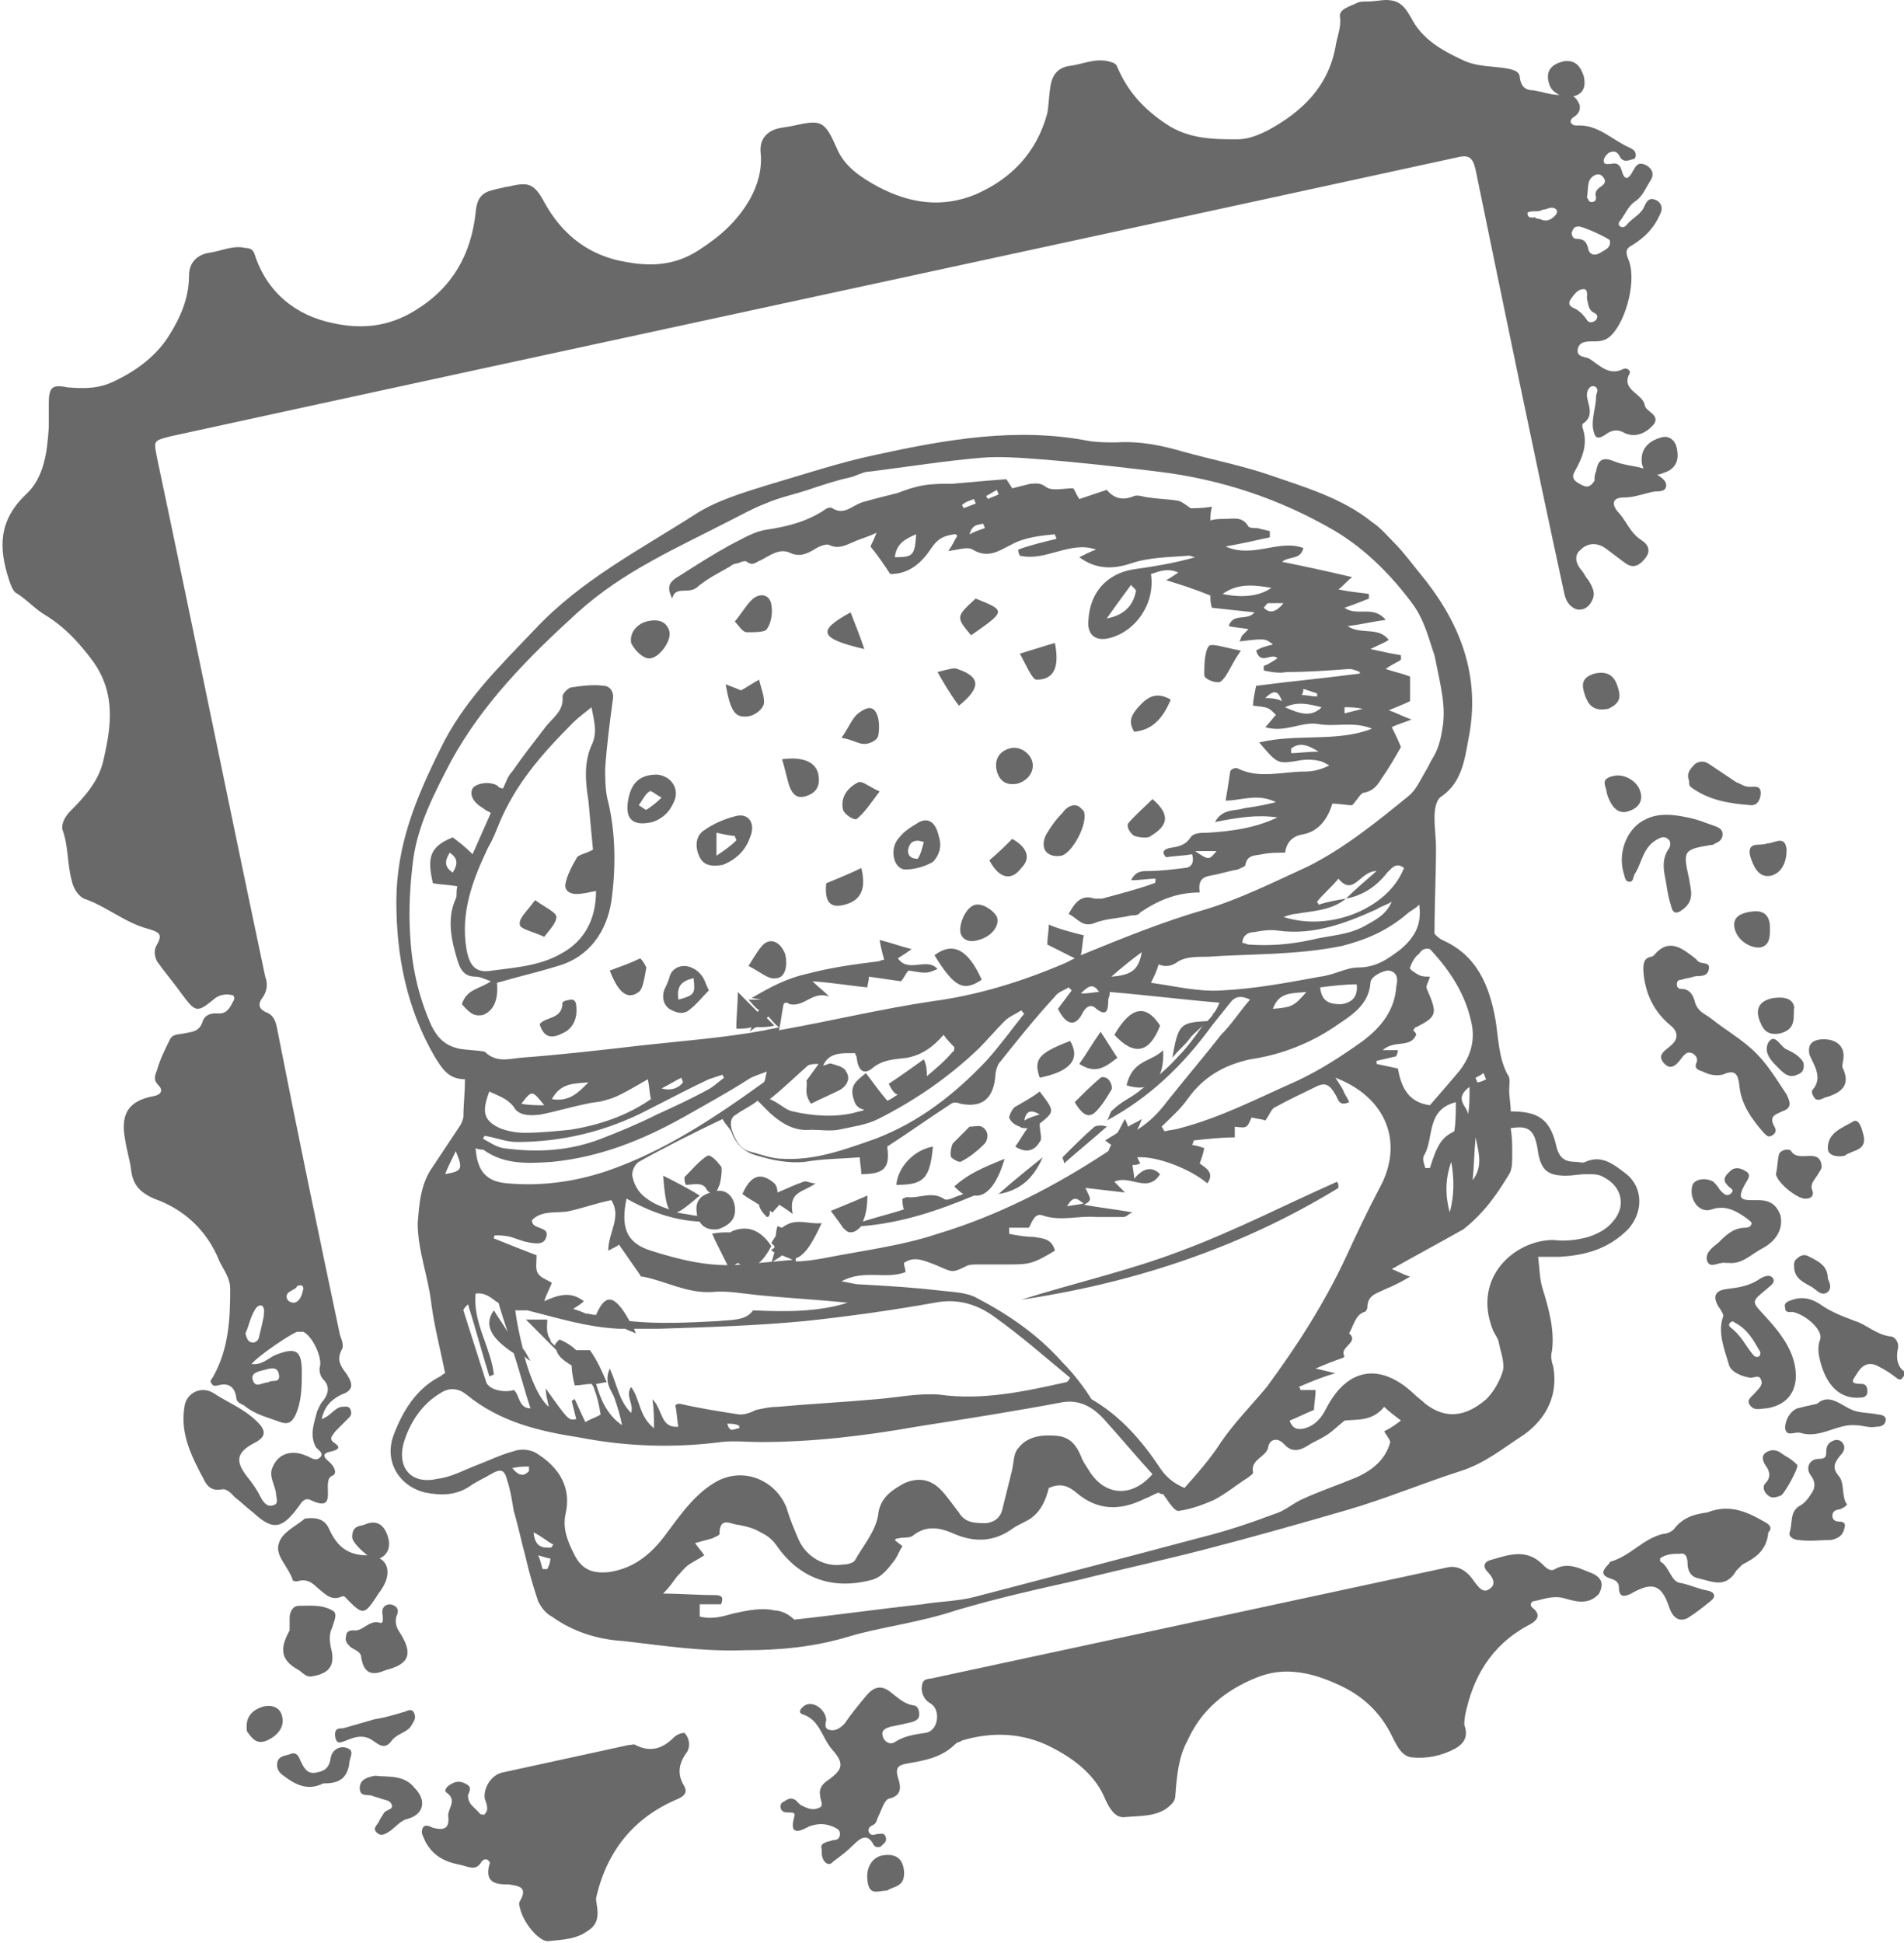 <svg width="101" height="103" viewBox="0 0 101 103" fill="none" xmlns="http://www.w3.org/2000/svg">
<g opacity="0.7" clip-path="url(#clip0_653_16062)">
<path d="M15.849 79.868C16.011 79.624 16.173 79.381 16.496 79.543C18.033 80.273 16.982 78.488 17.628 78.244C17.871 78.163 17.79 77.838 17.548 77.595C17.548 77.595 17.548 77.595 17.467 77.514C17.062 77.189 17.143 77.027 17.628 76.946C17.871 76.865 18.114 76.783 17.79 76.54C17.386 76.296 17.628 76.134 17.79 75.891C18.033 75.647 18.275 75.403 18.437 75.241C18.599 75.079 18.68 74.998 18.599 74.754C18.518 74.511 18.275 74.592 18.114 74.592C17.709 74.673 17.548 75.079 17.062 75.241C17.224 74.511 17.628 74.186 18.114 73.942C18.841 73.699 18.68 73.293 18.356 72.806C18.033 72.4 17.871 72.076 18.114 71.589C18.275 71.345 18.114 71.02 18.033 70.777C16.901 65.42 15.768 59.982 14.717 54.625C14.636 54.219 14.556 53.813 14.07 53.651C13.747 53.489 13.666 53.245 13.909 52.92C14.151 52.596 14.232 52.19 14.07 51.784C12.13 42.612 10.27 33.441 8.329 24.269C8.167 23.376 8.086 23.376 9.057 23.132C31.78 18.181 54.503 13.311 77.226 8.36C77.873 8.198 78.115 8.279 78.277 9.009C79.813 16.477 81.35 23.944 82.967 31.411C83.048 31.817 83.21 32.142 83.614 32.304C83.938 32.385 84.261 32.223 84.423 31.898C84.665 31.492 84.504 31.168 84.261 30.762C84.099 30.6 84.018 30.356 83.857 30.194C83.533 29.788 83.533 29.382 83.857 29.139C84.18 28.814 84.665 28.733 85.15 29.058C85.474 29.301 85.797 29.544 86.121 29.788C86.525 30.113 86.849 30.113 87.253 29.626C87.657 29.139 87.334 28.814 87.091 28.652C86.444 28.246 86.282 27.596 85.797 27.11C85.474 26.704 85.555 26.379 86.121 26.379C86.768 26.379 87.253 26.136 87.819 26.054C88.062 26.054 88.385 26.054 88.385 25.73C88.385 25.486 88.142 25.324 87.9 25.162C87.9 25.162 87.9 25.162 87.819 25.162C87.981 25.162 88.062 25.162 88.223 25.08C88.789 24.918 89.113 24.512 88.951 23.782C88.87 23.295 88.466 23.051 88.062 23.214C87.496 23.376 87.01 23.782 87.091 24.512C87.091 24.674 87.172 24.756 87.172 24.837C86.606 24.674 86.121 24.674 85.555 24.431C84.908 24.188 84.746 24.512 84.665 24.999C84.584 25.162 84.584 25.324 84.584 25.486C84.423 25.73 84.261 25.892 83.938 25.73C83.614 25.567 83.291 25.405 83.533 24.999C83.938 24.269 84.261 23.538 83.938 22.645C83.938 22.564 83.938 22.483 83.938 22.483C84.584 22.077 84.261 21.509 84.18 21.022C84.18 20.86 84.18 20.697 84.342 20.535C84.423 20.454 84.584 20.454 84.665 20.535C84.827 20.697 84.665 20.86 84.665 21.022C84.665 21.59 84.423 22.158 84.504 22.727C84.584 23.132 84.665 23.376 85.15 23.051C85.474 22.808 85.797 22.727 86.202 22.97C86.768 23.214 87.334 22.97 87.738 22.483C88.062 21.996 87.334 21.834 87.253 21.509C87.172 20.86 85.959 20.697 86.444 19.805C86.525 19.642 86.282 19.48 86.121 19.561C85.312 19.967 84.827 19.318 84.261 18.993C84.018 18.912 83.614 18.912 83.695 18.506C83.776 18.1 84.18 18.1 84.504 18.1C84.827 18.1 85.15 18.1 85.474 17.775C86.282 16.964 86.849 14.772 86.363 13.717C86.202 13.311 86.282 13.149 86.606 12.987C87.253 12.581 87.738 12.094 88.062 11.363C88.223 11.039 88.142 10.795 87.9 10.633C87.576 10.47 87.415 10.552 87.253 10.876C87.091 11.363 86.606 11.526 86.282 11.931C86.202 12.013 86.121 12.094 85.959 12.013C85.797 11.931 85.878 11.769 85.959 11.688C86.202 11.363 86.363 10.957 86.687 10.714C87.091 10.47 87.253 10.065 87.496 9.659C87.738 9.334 87.738 9.009 87.334 8.766C86.849 8.522 86.768 8.847 86.606 9.091C86.444 9.415 86.202 9.659 86.04 9.091C85.959 8.766 85.797 8.604 85.474 8.685C85.312 8.685 85.07 8.766 85.07 8.522C85.07 8.36 85.231 8.198 85.312 8.117C85.636 7.954 85.797 8.035 85.959 8.36C86.121 8.604 86.363 8.522 86.606 8.441C86.768 8.441 86.768 8.279 86.768 8.198C86.768 7.954 86.525 7.873 86.363 7.792C85.474 7.386 84.746 6.574 83.614 6.656C83.371 6.656 83.129 6.412 83.533 6.169C83.776 6.006 83.857 5.763 83.776 5.519C83.695 5.357 83.614 5.195 83.452 5.113C84.099 4.951 84.099 4.464 84.018 4.058C83.857 3.571 83.614 3.165 82.967 3.247C82.239 3.409 81.997 3.815 82.158 4.383C82.239 4.708 82.401 4.87 82.725 5.032C82.239 5.032 81.835 4.87 81.35 4.789C80.945 4.789 80.703 4.626 80.622 4.139C80.622 3.815 80.379 3.734 80.056 3.652C79.247 3.49 78.358 3.571 77.549 3.165C76.498 2.678 75.528 2.11 74.962 1.136C74.557 0.406 74.315 0 73.506 0C73.263 0 72.94 0.081 72.455 0.081C72.293 0.081 72.131 0.081 71.969 0.162C71.646 0.325 70.999 0.487 71.08 0.893C71.161 1.461 70.918 1.948 70.837 2.516C70.433 4.626 69.058 5.925 67.279 6.899C66.794 7.143 66.228 7.386 65.662 7.386C64.368 7.386 63.074 7.386 61.861 6.574C60.648 5.763 59.84 4.87 59.274 3.571C59.193 3.328 59.031 3.328 58.789 3.247C58.061 3.084 57.414 3.409 56.767 3.49C56.12 3.571 55.797 3.977 55.716 4.626C55.635 5.113 55.635 5.6 55.554 6.006C54.988 8.117 53.613 9.496 51.753 10.308C49.974 11.039 48.276 10.795 46.578 9.902C45.688 9.415 44.799 8.847 44.395 7.873C43.748 6.412 43.586 6.331 42.13 6.656C41.807 6.737 41.564 6.737 41.241 6.818C40.675 6.98 40.27 7.386 40.351 8.117C40.432 9.009 40.19 9.821 39.785 10.552C39.138 11.688 38.249 12.5 37.117 13.23C35.661 14.204 34.206 14.123 32.75 13.798C31.052 13.392 29.758 12.337 28.869 10.714C28.303 9.659 27.979 9.659 26.928 9.902C26.766 9.902 26.604 9.983 26.523 9.983C25.796 10.146 25.311 10.227 25.23 11.282C24.987 13.474 24.017 15.259 21.995 16.477C20.54 17.37 19.084 17.451 17.628 17.126C15.688 16.72 14.151 15.503 13.504 13.474C13.424 13.23 13.262 13.149 13.019 13.149C12.372 12.987 11.725 13.311 11.159 13.392C10.512 13.474 10.027 13.879 10.027 14.61C10.027 15.827 9.542 16.883 8.976 17.775C8.329 18.831 7.278 19.642 6.065 20.21C5.256 20.616 4.447 20.616 3.558 20.535C2.749 20.373 2.588 20.535 2.588 21.428C2.588 21.834 2.588 22.24 2.588 22.645C2.507 23.944 2.345 25.324 1.375 26.217C-0.081 27.596 -0.081 29.058 0.485 30.762C0.566 31.006 0.647 31.249 0.809 31.411C1.375 31.736 1.86 32.304 2.426 32.629C3.477 33.278 4.205 34.09 4.933 35.064C6.146 36.768 5.903 38.473 5.499 40.258C5.256 41.395 4.528 42.206 3.72 43.018C3.477 43.262 3.235 43.667 3.315 43.992C3.639 44.885 3.558 45.778 3.801 46.671C3.881 47.076 4.124 47.482 4.447 47.645C5.66 48.05 6.631 48.943 7.925 49.268C8.41 49.43 8.652 49.511 8.329 50.08C8.167 50.323 8.167 50.648 8.329 50.972C8.733 51.541 9.219 52.109 9.623 52.677C10.351 53.651 10.431 53.732 11.321 53.002C11.564 52.758 11.968 52.677 12.291 52.758C12.453 52.758 12.453 53.002 12.372 53.083C12.21 53.407 12.049 53.732 11.644 53.732C11.564 53.732 11.483 53.732 11.402 53.732C11.078 53.732 10.836 53.894 10.755 54.138C10.593 54.706 10.189 54.706 9.785 54.787C9.461 54.868 9.138 54.787 8.976 55.193C8.733 55.68 8.491 56.167 8.329 56.735C8.248 56.979 8.086 57.222 8.41 57.547C8.652 57.79 8.572 58.034 8.167 58.115C6.793 58.359 6.388 59.089 6.631 60.388C6.712 60.956 6.873 61.443 6.954 62.011C7.035 62.823 7.439 63.228 8.167 63.553C9.785 64.121 10.998 65.258 11.644 66.881C11.887 67.368 12.21 67.774 12.21 68.342C12.21 69.965 12.13 71.507 11.321 72.969C11.24 73.131 11.078 73.212 11.24 73.374C11.321 73.537 11.483 73.456 11.564 73.456C12.13 73.293 12.453 73.537 12.534 74.105C12.534 74.348 12.777 74.43 12.938 74.511C13.504 74.998 14.232 75.16 14.879 75.403C15.364 75.566 15.526 75.322 15.688 74.998C16.011 74.267 16.011 73.456 16.011 72.725C16.011 71.589 15.688 71.426 14.636 71.832C14.232 71.995 13.909 72.4 13.343 72.319C13.666 71.913 15.445 70.696 15.768 70.615C15.849 70.615 16.011 70.615 16.092 70.615C16.577 70.858 17.062 71.913 16.982 72.4C16.901 72.644 16.982 72.969 17.143 73.131C17.548 73.537 17.386 73.942 17.143 74.267C16.982 74.43 16.901 74.673 16.82 74.835C16.658 75.485 16.416 76.053 16.739 76.702C16.82 76.865 17.224 77.027 16.982 77.27C16.739 77.514 16.496 77.27 16.254 77.189C15.526 76.865 14.798 77.027 14.475 77.757C14.232 78.244 14.556 78.65 14.636 79.137C14.636 79.381 14.798 79.705 14.556 79.786C14.232 79.949 13.989 79.705 13.828 79.381C13.666 79.056 13.504 78.812 13.262 78.488C12.453 77.514 12.453 77.027 13.585 76.459C14.151 76.134 14.07 75.809 13.666 75.403C12.938 74.673 12.049 74.348 11.321 73.861C10.674 73.456 9.865 73.861 9.785 74.592C9.542 76.053 10.189 77.27 10.836 78.488C10.998 78.812 11.24 79.056 11.725 78.975C12.049 78.894 12.291 79.218 12.453 79.381C12.777 79.624 13.1 79.949 13.424 80.192C14.475 81.166 14.96 81.085 15.849 79.868ZM84.665 16.964C84.504 17.126 84.261 17.126 84.18 16.964C84.018 16.72 83.857 16.558 83.614 16.396C83.452 16.314 83.129 16.233 83.291 15.909C83.452 15.665 83.695 15.34 83.938 15.34C84.261 15.259 84.18 15.665 84.18 15.827C84.261 16.152 84.261 16.396 84.504 16.558C84.665 16.639 84.827 16.72 84.665 16.964ZM84.423 9.415C84.584 9.253 84.827 9.172 84.989 9.334C85.231 9.578 85.15 9.74 84.908 9.902C84.665 10.065 84.584 10.227 84.665 10.47C84.665 10.633 84.584 10.714 84.423 10.714C84.261 10.714 84.261 10.552 84.18 10.47C84.261 10.065 84.18 9.659 84.423 9.415ZM83.695 12.013C83.857 11.931 85.393 12.662 85.393 12.743C85.474 13.149 85.15 13.23 84.908 13.392C84.665 13.555 84.342 13.555 84.261 13.23C84.18 12.905 84.099 12.662 83.614 12.662C83.452 12.662 83.371 12.5 83.371 12.337C83.452 12.094 83.533 12.013 83.695 12.013ZM81.511 11.201C81.592 11.201 81.673 11.201 81.835 11.12C82.078 11.12 82.32 10.876 82.563 11.12C82.644 11.201 82.563 11.363 82.482 11.444C82.239 11.688 81.997 11.769 81.673 11.607C81.592 11.607 81.511 11.607 81.431 11.526C81.269 11.526 81.026 11.607 81.026 11.282C81.107 11.201 81.35 11.201 81.511 11.201ZM13.989 72.644C14.313 72.563 14.717 72.4 14.798 72.887C14.879 73.374 14.394 73.131 14.232 73.293C13.909 73.293 13.585 73.618 13.424 73.212C13.262 72.806 13.666 72.725 13.989 72.644ZM13.989 69.803C13.909 70.209 13.828 70.534 13.747 70.858C13.747 71.02 13.585 71.183 13.424 71.183C13.181 71.183 13.1 71.02 13.019 70.696C13.181 70.371 13.262 69.884 13.504 69.478C13.585 69.316 13.747 69.154 13.909 69.235C14.07 69.397 13.989 69.641 13.989 69.803ZM15.607 69.073C15.445 69.073 15.203 68.991 15.203 68.748C15.203 68.423 15.688 68.423 15.768 68.18C16.011 68.099 16.092 68.18 16.092 68.342C16.011 68.667 15.93 68.991 15.607 69.073Z" fill="#2B2A29"/>
<path d="M84.504 83.439C83.857 83.195 83.21 82.79 82.482 83.195C82.239 83.358 81.997 83.114 81.835 82.952C80.945 82.059 79.975 82.465 79.086 82.708C78.762 82.79 78.6 83.033 78.924 83.358C79.166 83.601 79.409 84.007 79.005 84.251C78.681 84.494 78.439 84.169 78.196 83.845C77.873 83.358 77.387 82.952 76.74 83.114C72.212 84.088 67.684 85.062 63.155 86.036C58.627 87.01 54.098 87.984 49.57 88.958C49.327 89.039 49.004 88.958 48.923 89.283C48.842 89.608 48.923 89.932 49.166 90.176C49.246 90.257 49.408 90.338 49.489 90.419C49.893 90.825 49.732 91.799 49.085 91.88C48.519 91.961 47.953 92.043 47.468 92.367C47.225 92.53 46.901 92.367 46.821 92.043C46.74 91.718 46.982 91.637 47.225 91.556C47.629 91.474 48.034 91.393 48.357 91.312C48.6 91.231 48.761 91.15 48.761 90.906C48.761 90.663 48.681 90.419 48.438 90.419C47.953 90.338 47.629 90.013 47.306 89.77C46.74 89.283 46.335 89.445 45.931 89.932C45.527 90.419 45.122 90.906 44.799 91.393C44.556 91.637 44.314 91.799 43.99 91.718C43.667 91.637 43.829 91.312 43.829 91.15C43.748 90.582 43.101 90.176 42.697 90.419C42.454 90.582 42.292 90.825 42.616 90.906C43.505 91.231 43.586 92.124 44.152 92.773C44.799 93.504 44.718 93.828 43.91 94.396C43.667 94.559 43.424 94.802 43.505 95.208C43.505 95.451 43.748 95.776 43.424 95.857C43.101 96.02 42.777 95.857 42.454 95.695C42.373 95.614 42.292 95.533 42.211 95.451C41.969 95.289 41.807 95.37 41.564 95.533C41.403 95.614 41.403 95.695 41.403 95.857C41.483 96.101 41.645 96.101 41.888 96.101C42.05 96.101 42.211 96.101 42.13 96.344C41.807 97.481 42.616 96.994 42.939 96.831C43.424 96.669 43.829 96.669 44.314 96.912C44.475 96.994 44.556 97.075 44.556 97.237C44.556 97.481 44.395 97.562 44.233 97.562C44.152 97.562 43.99 97.643 43.91 97.643C43.667 97.724 43.505 97.805 43.586 98.049C43.586 98.292 43.586 98.617 43.829 98.779C44.071 98.942 44.152 98.698 44.314 98.617C44.637 98.374 44.961 98.13 45.284 97.805C45.608 97.481 46.012 97.156 46.335 97.805C46.416 97.968 46.659 97.968 46.74 97.886C46.901 97.724 47.063 97.643 46.982 97.4C46.901 97.156 46.74 97.237 46.578 97.237C46.416 97.237 46.255 97.4 46.093 97.156C46.012 96.912 46.174 96.831 46.335 96.75C46.497 96.669 46.497 96.507 46.578 96.344C46.74 96.02 46.901 95.451 47.144 95.37C47.872 95.208 47.791 94.721 47.629 94.234C47.468 93.666 47.71 93.585 48.114 93.504C49.085 93.341 49.974 93.179 50.702 92.448C50.783 92.367 50.945 92.367 51.026 92.286C52.643 91.799 54.26 91.88 55.716 92.611C56.848 93.179 57.98 93.99 58.546 95.208C58.789 95.776 59.112 96.425 59.678 96.344C60.568 96.263 61.538 96.344 62.185 95.614C62.266 95.533 62.347 95.37 62.347 95.208C62.428 94.153 62.508 93.179 62.993 92.286C63.721 90.663 65.015 89.608 66.632 88.958C68.169 88.309 69.705 88.715 71.08 89.364C72.131 89.851 73.021 90.582 73.668 91.718C73.991 92.286 74.234 93.098 74.881 93.179C75.689 93.26 76.498 93.098 77.226 92.692C77.63 92.448 77.873 92.124 77.711 91.556C77.63 91.393 77.711 91.15 77.711 90.987C78.115 88.958 79.086 87.254 81.026 86.199C81.35 86.036 81.916 85.712 81.269 85.225C81.107 85.062 81.269 84.9 81.35 84.9C81.835 84.819 82.32 84.575 82.967 84.738C83.533 84.9 84.261 85.143 84.827 84.494C85.07 84.007 84.989 83.682 84.504 83.439Z" fill="#2B2A29"/>
<path d="M35.742 92.124C35.176 92.692 34.529 92.935 33.721 92.529C33.64 92.448 33.478 92.529 33.316 92.529C31.052 93.016 28.869 93.504 26.604 93.99C26.038 94.153 25.634 94.802 25.715 95.37C25.796 95.614 25.957 95.939 25.715 96.182C25.715 96.263 25.472 96.182 25.472 96.182C25.23 95.857 24.825 95.695 24.825 95.208C24.825 95.127 24.906 95.046 24.906 94.965C24.987 94.721 24.825 94.64 24.664 94.559C24.34 94.396 24.098 94.478 23.855 94.64C23.693 94.721 23.532 94.965 23.693 95.046C24.259 95.451 23.774 95.857 23.774 96.263C23.855 96.912 23.612 97.075 22.965 96.912C22.804 96.831 22.48 96.669 22.399 96.994C22.319 97.237 22.48 97.4 22.561 97.643C22.965 98.374 23.532 98.698 24.34 98.861C24.825 98.942 25.23 99.266 25.553 98.698C25.634 98.617 25.715 98.536 25.877 98.617C25.957 98.698 26.038 98.779 25.957 98.861C25.715 99.835 26.281 99.916 27.009 99.916C27.413 99.997 28.06 99.997 27.575 100.809C27.494 100.89 27.575 101.133 27.575 101.133C27.736 101.945 28.626 103 29.111 102.919C29.839 102.838 30.567 102.838 31.214 102.351C31.861 101.945 31.699 101.296 31.618 100.727V100.646C32.184 98.13 33.64 96.344 35.985 95.37C36.308 95.208 36.47 95.046 36.308 94.721C35.904 94.072 35.985 93.504 36.47 92.854C36.632 92.53 36.551 92.124 36.308 91.88C36.146 91.88 35.904 91.961 35.742 92.124Z" fill="#2B2A29"/>
<path d="M93.722 80.76C92.752 80.192 91.781 79.705 90.568 80.192C89.921 80.273 89.275 80.436 88.789 81.085C88.628 81.247 88.385 81.329 88.223 81.329C87.172 81.572 86.525 82.465 85.474 82.79C85.393 82.79 85.393 82.871 85.312 82.952C84.989 83.277 84.908 83.52 85.393 83.682C85.636 83.764 85.878 83.845 85.878 84.169C85.878 84.738 86.202 84.656 86.525 84.494C87.657 83.845 88.142 84.007 88.547 85.225C88.709 85.712 89.032 86.036 89.517 85.793C89.921 85.549 90.326 85.225 90.73 84.9C91.054 84.656 90.973 84.413 90.568 84.332C90.083 84.251 89.598 84.007 89.113 83.926C88.628 83.845 88.547 83.033 88.062 82.79C88.062 82.79 88.062 82.708 88.062 82.627C88.385 82.384 88.789 82.384 89.113 82.384C89.436 82.303 89.517 82.627 89.517 82.871C89.517 83.277 89.679 83.601 90.083 83.682C90.811 83.845 91.539 84.251 92.105 83.277C92.186 83.195 92.347 83.033 92.428 82.952C93.075 82.627 93.722 82.221 93.803 81.247C93.965 81.085 93.965 80.923 93.722 80.76Z" fill="#2B2A29"/>
<path d="M88.304 56.411C88.709 56.816 89.032 56.329 89.275 56.005C89.436 55.842 89.517 55.761 89.76 55.842C89.921 55.924 90.083 56.086 90.002 56.329C89.841 56.654 90.083 56.735 90.326 56.816C90.649 56.979 90.973 57.06 91.377 56.979C91.943 56.735 92.186 56.816 92.266 57.547C92.347 58.521 92.913 59.333 93.56 60.063C93.722 60.225 93.803 60.306 93.965 60.225C94.126 60.144 94.288 59.982 94.126 59.738C93.803 59.17 94.207 59.089 94.531 58.927C95.016 58.764 95.016 58.521 94.773 58.034C94.288 57.303 93.803 56.492 93.156 55.842C92.428 55.112 91.539 54.625 90.73 53.976C90.407 53.732 90.083 53.651 89.921 53.164C89.841 52.839 89.679 52.433 89.194 52.433C89.032 52.433 88.951 52.352 88.951 52.19C88.951 52.028 89.032 51.946 89.194 51.946C89.436 51.865 89.598 51.865 89.841 51.784C90.083 51.703 90.568 51.865 90.649 51.378C90.73 50.972 90.245 51.135 90.083 50.972C90.002 50.891 90.002 50.891 89.921 50.81C89.275 50.323 88.547 49.674 87.738 50.648C87.738 50.648 87.657 50.729 87.576 50.729C87.172 50.81 87.172 51.135 87.172 51.459C87.253 52.677 87.738 53.651 88.628 54.381C89.032 54.706 89.032 55.112 88.628 55.437C88.385 55.68 87.819 55.924 88.304 56.411Z" fill="#2B2A29"/>
<path d="M92.833 74.511C93.075 74.835 93.399 74.673 93.722 74.673C94.692 74.511 95.178 73.942 95.258 73.131C95.339 71.832 94.531 70.777 93.722 69.884C92.913 68.991 92.833 69.073 93.722 68.342C93.884 68.18 94.207 68.017 94.046 67.774C93.884 67.53 93.56 67.693 93.399 67.774C92.833 68.18 92.266 68.261 91.62 68.342C90.892 68.423 90.811 68.829 91.296 69.478C91.377 69.641 91.458 69.722 91.377 69.884C91.134 70.696 91.458 71.507 91.701 72.319C91.781 72.725 92.347 72.969 92.833 73.05C93.075 73.05 93.318 72.887 93.399 73.131C93.56 73.374 93.318 73.618 93.156 73.78C92.994 74.024 92.59 74.186 92.833 74.511ZM93.318 71.913C93.156 71.995 93.075 71.913 92.994 71.832C92.59 71.345 92.347 70.777 91.781 70.371C91.701 70.29 91.701 70.209 91.781 70.128C91.862 70.046 91.943 70.046 92.024 70.128C92.671 70.452 92.994 71.02 93.318 71.589C93.399 71.67 93.399 71.832 93.318 71.913Z" fill="#2B2A29"/>
<path d="M100.919 72.644C100.596 72.319 100.596 71.913 100.676 71.507C100.757 71.183 100.515 70.858 100.272 70.858C99.544 70.777 98.978 70.209 98.412 70.046C97.765 69.803 97.118 69.559 96.552 69.154C96.067 68.829 95.582 68.748 95.097 68.91C94.854 68.991 94.612 69.073 94.692 69.316C94.692 69.641 94.935 69.559 95.097 69.559C95.825 69.722 96.714 70.534 96.552 71.02C96.391 71.426 96.472 71.832 96.552 72.157C96.876 73.456 97.604 74.186 98.655 74.105C98.897 74.105 99.059 74.024 99.059 73.78C99.059 73.537 98.978 73.374 98.736 73.374C98.008 73.374 98.331 73.131 98.574 72.725C98.897 72.238 99.302 72.238 99.706 72.481C100.03 72.644 100.272 72.806 100.596 73.05C100.676 73.131 100.838 73.212 100.919 73.05C101.081 72.887 101.081 72.725 100.919 72.644Z" fill="#2B2A29"/>
<path d="M87.334 43.424C86.363 43.83 85.797 45.128 86.121 46.265C86.202 46.508 86.202 46.752 86.444 46.752C86.687 46.752 86.606 46.427 86.768 46.265C87.091 45.697 87.172 44.966 87.819 44.56C88.062 44.398 88.304 44.317 88.466 44.479C88.628 44.56 88.628 44.804 88.547 44.966C88.062 45.615 88.304 46.346 88.385 46.833C88.466 47.401 88.547 47.726 88.628 47.969C88.709 48.375 88.87 48.537 89.275 48.213C89.921 47.726 89.679 47.158 89.598 46.589C89.275 45.128 89.275 45.047 90.73 44.804C90.811 44.804 90.892 44.804 90.973 44.723C91.215 44.641 91.377 44.479 91.377 44.236C91.377 43.992 91.215 43.911 91.054 43.83C90.568 43.667 90.002 43.424 89.517 43.343C88.789 43.181 87.981 43.099 87.334 43.424Z" fill="#2B2A29"/>
<path d="M92.913 63.634C92.266 63.634 92.186 63.472 92.59 62.742C92.752 62.498 92.913 62.255 92.59 62.092C92.347 61.93 92.024 61.849 91.781 62.092C91.62 62.255 91.296 62.498 91.62 62.823C91.701 62.985 92.105 63.066 91.781 63.31C91.539 63.472 91.377 63.228 91.215 63.066C91.134 62.904 90.973 62.742 90.892 62.66C90.487 62.417 89.841 62.498 89.76 62.904C89.598 63.634 90.164 64.365 90.811 64.121C91.539 63.878 92.105 64.203 92.671 64.608C92.752 64.689 92.913 64.771 92.913 64.852C92.913 65.014 92.752 65.095 92.59 65.095C91.943 65.095 91.539 65.501 91.134 65.907C90.811 66.15 90.407 66.475 90.568 66.881C90.73 67.287 91.215 66.881 91.539 66.962C91.539 66.962 91.62 66.962 91.701 66.962C92.428 67.043 92.913 66.475 93.56 66.15C94.126 65.826 94.612 65.258 94.45 64.446C94.126 63.553 93.48 63.634 92.913 63.634Z" fill="#2B2A29"/>
<path d="M97.523 78.244C97.199 77.838 97.28 77.595 97.604 77.189C97.765 77.027 97.927 76.783 97.765 76.54C97.684 76.377 97.442 76.296 97.28 76.377C97.038 76.459 96.876 76.621 96.876 76.946C96.876 77.189 96.876 77.352 96.472 77.352C95.986 77.352 95.744 77.838 96.067 78.244C96.31 78.569 96.31 78.894 96.067 79.218C95.905 79.462 95.744 79.705 95.42 79.868C94.935 80.192 95.097 80.76 94.935 81.247C94.854 81.491 95.178 81.653 95.42 81.653C95.986 81.734 96.552 81.653 97.118 81.653C97.523 81.572 97.765 81.41 97.846 81.004C97.927 80.76 97.765 80.679 97.604 80.679C97.361 80.679 97.199 80.598 97.199 80.355C97.199 80.111 97.442 80.03 97.604 80.03C97.765 79.949 98.089 79.786 97.927 79.705C97.684 79.218 97.846 78.569 97.523 78.244Z" fill="#2B2A29"/>
<path d="M17.628 85.387C17.062 85.062 16.416 85.143 15.849 85.143C15.526 85.143 15.364 85.468 15.364 85.793C15.364 85.874 15.364 85.955 15.364 86.036C15.364 86.199 15.364 86.28 15.364 86.442C14.879 87.335 14.798 87.984 15.849 88.552C16.092 88.715 16.254 88.958 16.577 88.877C17.548 88.715 17.79 88.228 17.548 87.335C17.467 86.929 17.467 86.604 17.628 86.28C17.709 85.955 17.952 85.549 17.628 85.387Z" fill="#2B2A29"/>
<path d="M20.701 85.062C20.378 85.062 20.216 85.306 20.297 85.63C20.297 85.793 20.378 86.117 20.135 86.036C19.569 85.874 19.246 86.523 18.761 86.442C18.518 86.442 18.356 86.523 18.356 86.767C18.275 87.01 18.437 87.173 18.599 87.335C18.841 87.497 19.165 87.578 19.165 87.903C19.327 88.877 19.893 88.796 20.459 88.552C21.753 88.228 21.914 87.66 21.186 86.523C21.025 86.28 20.944 86.036 21.025 85.712C21.186 85.387 21.106 85.143 20.701 85.062Z" fill="#2B2A29"/>
<path d="M19.893 94.153C19.407 94.234 19.084 94.396 19.084 94.802C19.084 95.289 19.488 95.127 19.731 95.208C19.893 95.289 20.054 95.289 20.216 95.37C20.459 95.451 20.701 95.451 20.782 95.695C20.863 95.939 20.54 95.939 20.378 96.101C20.297 96.263 20.216 96.344 20.135 96.507C20.054 96.75 19.731 96.912 19.974 97.156C20.216 97.4 20.459 97.237 20.701 97.075C21.025 96.831 21.267 96.507 21.672 96.425C22.48 96.182 22.642 95.451 21.995 94.802C21.429 94.072 20.54 94.234 19.893 94.153Z" fill="#2B2A29"/>
<path d="M99.625 74.998C99.221 74.916 98.817 74.916 98.493 74.835C97.765 74.673 97.118 73.78 96.391 74.43C95.986 74.511 95.663 74.592 95.339 74.673C94.935 74.835 94.692 75.322 94.692 75.728C94.773 76.215 95.178 75.891 95.501 75.972C96.552 76.296 97.442 75.485 98.412 75.566C98.817 75.566 99.14 75.728 99.544 75.647C99.787 75.647 100.03 75.566 100.03 75.241C100.03 75.079 99.787 74.998 99.625 74.998Z" fill="#2B2A29"/>
<path d="M89.679 41.719C90.649 42.45 91.781 42.612 92.913 42.694C93.237 42.694 93.399 42.369 93.399 42.044C93.399 41.638 93.075 41.719 92.833 41.719C92.509 41.719 92.347 41.557 92.105 41.476C91.62 41.151 91.134 40.827 90.649 40.502C90.407 40.34 90.164 40.34 89.921 40.502C89.679 40.745 89.436 40.989 89.598 41.395C89.598 41.557 89.598 41.638 89.679 41.719Z" fill="#2B2A29"/>
<path d="M95.016 61.037C94.935 60.875 94.45 60.956 94.369 61.199C94.288 61.524 94.288 61.93 94.207 62.255C94.288 62.742 95.42 63.634 95.825 63.553C96.067 63.553 96.229 63.391 96.148 63.147C95.986 62.823 96.229 62.579 96.391 62.336C96.472 62.173 96.633 62.011 96.633 61.849C96.552 60.794 95.42 61.686 95.016 61.037Z" fill="#2B2A29"/>
<path d="M18.437 92.692C18.033 92.529 17.628 92.773 17.548 93.179C17.467 93.747 17.224 93.909 16.739 93.99C16.254 94.072 16.092 93.666 15.93 93.341C15.849 93.098 15.688 92.854 15.364 93.016C15.122 93.098 14.798 93.098 14.717 93.422C14.636 93.747 14.798 93.99 15.041 94.153C15.688 94.64 16.335 94.965 17.143 94.559C17.871 94.559 18.356 94.396 18.518 93.585C18.518 93.179 18.841 92.854 18.437 92.692Z" fill="#2B2A29"/>
<path d="M96.148 57.79C96.067 57.872 96.148 58.115 96.31 58.277C96.472 58.359 96.633 58.277 96.795 58.196C97.684 57.953 98.17 57.547 97.765 56.654C97.684 56.573 97.765 56.329 97.765 56.248C97.927 55.518 97.442 55.031 96.552 55.112C95.986 55.193 95.905 55.518 95.986 55.924C96.229 56.492 96.714 57.141 96.148 57.79Z" fill="#2B2A29"/>
<path d="M17.79 92.124C17.871 92.529 18.114 92.367 18.356 92.286C18.761 92.124 19.165 91.961 19.65 92.205C20.054 92.448 20.378 92.854 20.782 92.286C21.106 91.88 21.591 91.88 21.833 91.474C21.914 91.312 22.076 91.15 21.995 90.906C21.914 90.582 21.672 90.663 21.51 90.744C20.944 90.906 20.459 91.069 19.893 91.15C19.327 91.312 18.761 91.474 18.195 91.637C17.952 91.637 17.709 91.637 17.79 92.124Z" fill="#2B2A29"/>
<path d="M95.986 66.638C95.744 66.475 95.501 66.556 95.339 66.719C95.097 66.881 95.178 67.124 95.178 67.287C95.258 67.855 95.744 68.017 96.148 68.261C96.391 68.423 96.633 68.748 96.957 68.504C97.199 68.261 97.038 68.017 96.957 67.774C96.957 67.124 96.472 66.881 95.986 66.638Z" fill="#2B2A29"/>
<path d="M94.692 77.189C94.45 77.027 94.207 76.783 93.803 76.946C93.399 77.108 93.48 77.433 93.641 77.676C93.884 78.001 93.965 78.326 93.641 78.65C93.48 78.812 93.56 79.137 93.803 79.299C93.965 79.462 94.288 79.381 94.45 79.299C94.612 79.299 95.42 77.838 95.339 77.676C95.258 77.595 95.016 77.352 94.692 77.189Z" fill="#2B2A29"/>
<path d="M86.363 43.018C86.93 42.856 87.172 42.45 87.01 41.963C86.849 41.395 86.121 40.989 85.555 41.151C84.827 41.314 85.231 41.719 85.231 42.044C85.474 42.856 85.878 43.181 86.363 43.018Z" fill="#2B2A29"/>
<path d="M92.833 45.372C92.994 45.859 93.237 46.589 93.965 46.427C94.531 46.265 94.773 45.697 94.773 45.047C94.692 44.236 94.126 44.723 93.722 44.723C93.399 44.885 92.671 44.56 92.833 45.372Z" fill="#2B2A29"/>
<path d="M20.62 81.653C20.459 80.923 20.054 80.517 19.327 80.842C19.165 80.923 18.68 80.842 18.68 81.491C18.68 81.734 19.084 82.14 19.488 82.465C18.437 82.465 17.871 81.978 17.467 81.085C17.224 80.517 16.739 80.436 16.173 80.517C15.688 80.923 14.96 81.247 14.798 81.816C14.556 82.465 15.283 83.033 15.526 83.764C15.526 83.845 15.688 83.845 15.768 83.845C16.254 83.682 16.577 83.926 16.82 84.169C17.224 84.494 17.548 84.9 18.114 84.656C18.275 84.575 18.356 84.738 18.437 84.819C19.246 85.63 19.327 85.63 19.974 84.656C20.054 84.494 20.216 84.332 20.297 84.169C20.701 83.52 20.62 82.871 20.135 82.627C20.54 82.465 20.701 82.059 20.62 81.653Z" fill="#2B2A29"/>
<path d="M93.803 55.274C93.56 55.761 93.884 56.167 94.207 56.492C94.531 56.816 94.854 57.222 95.339 56.979C95.582 56.898 95.744 56.735 95.663 56.329C95.42 55.924 95.016 55.761 94.692 55.599C94.369 55.355 94.126 54.787 93.803 55.274Z" fill="#2B2A29"/>
<path d="M96.957 60.875C96.957 61.281 97.442 61.362 97.846 61.281C98.251 60.956 99.14 61.037 98.817 60.063C98.736 59.738 98.574 59.251 98.251 59.495C97.684 59.819 96.957 60.063 96.957 60.875Z" fill="#2B2A29"/>
<path d="M93.318 50.242C93.965 50.161 93.884 49.511 93.884 49.024C93.803 48.375 93.399 48.213 92.671 48.375C92.347 48.456 91.862 48.619 92.024 49.268C92.186 49.836 92.752 50.242 93.318 50.242Z" fill="#2B2A29"/>
<path d="M85.797 36.362C85.636 35.876 85.312 35.551 84.584 35.713C83.776 35.957 83.938 36.444 84.099 36.931C84.261 37.337 84.504 37.742 85.312 37.58C86.04 37.255 85.959 36.849 85.797 36.362Z" fill="#2B2A29"/>
<path d="M14.96 90.987C14.879 90.582 14.475 90.338 13.909 90.5C13.181 90.744 13.019 91.231 13.1 91.799C13.343 92.124 13.585 92.529 14.151 92.286C14.717 92.043 15.122 91.556 14.96 90.987Z" fill="#2B2A29"/>
<path d="M46.821 98.374C46.335 98.455 45.931 98.942 46.012 99.672C46.093 100.565 46.578 100.24 47.063 100.24C47.387 99.997 48.034 100.078 47.953 99.185C47.872 98.374 47.306 98.292 46.821 98.374Z" fill="#2B2A29"/>
<path d="M94.046 52.92C93.237 53.083 93.156 53.57 93.318 54.057C93.48 54.463 93.641 54.95 94.45 54.787C95.339 54.544 95.097 53.894 95.178 53.407C95.097 52.92 94.612 52.839 94.046 52.92Z" fill="#2B2A29"/>
<path d="M50.702 85.387C52.885 84.738 55.069 84.251 57.252 83.764C59.516 83.195 61.781 82.708 63.964 82.14C66.471 81.491 69.058 80.76 71.565 80.03C73.506 79.462 75.447 78.65 77.468 78.001C78.762 77.595 79.733 76.783 80.865 76.053C82.078 75.16 82.644 73.942 82.401 72.481C82.32 72.238 82.239 71.913 82.32 71.67C82.482 70.534 82.158 69.397 81.835 68.342C81.673 67.855 81.673 67.287 81.592 66.638C82.078 66.638 82.401 66.638 82.725 66.638C84.099 66.556 85.312 66.232 86.363 65.177C87.172 64.284 87.172 62.985 86.282 62.255C85.636 61.767 84.989 61.199 84.099 61.605C83.938 61.686 83.776 61.605 83.614 61.605C83.048 61.605 82.725 61.443 82.563 60.794C82.239 59.333 81.592 58.927 80.137 58.927C80.137 58.521 80.056 58.196 80.056 57.79C80.056 57.547 80.137 57.141 79.975 56.979C79.49 56.086 79.49 55.031 79.328 54.057C79.005 52.271 78.358 50.648 76.498 49.836C76.336 49.755 76.174 49.593 76.094 49.511C76.094 47.969 76.174 46.427 76.174 44.966C76.174 44.398 76.094 43.911 76.094 43.343C76.094 42.937 76.174 42.369 76.498 42.206C77.63 41.395 77.711 40.096 77.954 38.879C78.519 35.551 77.307 32.791 75.285 30.356C74.881 29.869 74.476 29.301 73.991 28.814C73.587 28.408 73.263 28.002 72.778 27.678C71.161 26.379 69.139 25.811 67.279 25.162C65.824 24.674 64.207 24.35 62.751 23.944C61.619 23.619 60.487 23.376 59.193 23.457C58.708 23.457 58.222 23.457 57.737 23.376C53.937 22.645 50.217 23.295 46.497 24.106C44.556 24.512 42.616 25.162 40.675 25.73C39.381 26.136 38.006 26.541 36.874 27.272C33.963 29.139 30.809 30.762 28.383 33.359C26.523 35.307 24.583 37.174 23.37 39.69C22.076 42.288 21.025 44.804 21.025 47.807C21.025 50.729 21.591 53.489 23.046 56.005C23.451 56.654 23.774 57.222 24.664 57.222C24.664 57.953 24.583 58.602 24.583 59.17C24.583 59.333 24.502 59.495 24.421 59.657C23.936 60.388 23.451 61.118 22.965 61.849C22.319 62.742 22.238 63.797 22.157 64.852C22.157 66.313 22.723 67.693 22.885 69.154C23.046 70.371 23.37 71.589 23.612 72.806C23.612 72.806 23.451 72.887 23.37 72.969C22.076 73.618 21.348 74.835 20.863 76.134C20.378 77.514 21.186 78.812 22.561 79.137C23.37 79.299 24.178 79.299 24.906 78.812C25.23 78.569 25.634 78.407 26.038 78.163C26.604 77.838 26.766 77.92 26.928 78.569C27.09 79.056 27.171 79.624 27.251 80.111C27.494 80.923 27.656 81.734 27.898 82.627C28.06 83.358 28.303 84.169 28.545 84.9C28.707 85.225 28.95 85.549 29.273 85.712C30.405 86.523 31.699 86.929 33.074 87.01C35.176 87.254 37.279 87.578 39.462 87.497C41.322 87.497 43.182 87.335 45.042 86.767C46.659 86.28 48.761 86.036 50.702 85.387ZM80.056 62.255C80.218 62.011 80.218 61.605 80.218 61.199C80.218 60.712 80.218 60.306 80.137 59.819C81.107 59.657 81.431 59.901 81.592 61.118C81.754 62.011 82.078 62.336 83.048 62.336C83.452 62.336 83.776 62.255 84.18 62.255C84.504 62.255 84.827 62.255 85.07 62.417C86.04 62.904 86.283 63.959 85.555 64.771C85.231 65.177 84.746 65.42 84.261 65.582C83.695 65.745 83.048 65.826 82.401 65.745C80.379 65.745 78.115 67.693 79.166 70.452C79.247 70.696 79.409 70.858 79.49 71.102C79.571 71.589 79.813 72.157 79.733 72.644C79.571 73.212 79.247 73.78 78.843 74.186C77.711 75.16 76.66 75.241 75.608 74.43C75.447 74.267 75.204 74.105 75.042 73.942C73.263 72.238 71.484 72.481 70.352 74.673C70.11 75.16 69.786 75.566 69.22 75.728C68.897 75.809 68.573 75.809 68.412 75.322C68.816 75.16 69.301 74.916 69.705 74.754C69.705 74.43 69.786 74.105 69.786 73.699C69.463 73.699 69.22 73.699 68.978 73.699C68.978 73.618 68.978 73.618 68.897 73.537C69.463 73.293 70.029 73.05 70.837 72.806C70.433 72.725 70.191 72.644 69.786 72.563C70.352 72.319 70.757 72.157 71.242 71.995L71.323 71.913C70.999 71.426 72.131 71.183 71.565 70.696C71.808 70.29 71.889 69.722 72.374 69.559C72.455 69.559 72.536 69.397 72.536 69.316C72.536 68.667 73.021 68.585 73.506 68.342C73.91 68.18 74.234 68.017 74.8 67.693C74.315 67.53 74.072 67.368 73.829 67.287C75.123 66.556 76.336 65.907 77.63 65.177C78.762 64.284 79.409 63.31 80.056 62.255ZM39.219 74.998C38.168 74.835 37.117 74.673 36.066 74.43C35.985 74.43 35.904 74.43 35.823 74.511C35.904 74.835 35.904 75.241 35.985 75.647C35.014 75.728 35.176 74.754 34.61 74.186C34.691 74.754 34.691 75.16 34.691 75.728C33.882 75.079 33.963 74.186 33.478 73.537C33.154 74.024 33.64 74.43 33.478 74.916C32.831 74.267 32.75 73.456 32.346 72.563C32.022 73.293 32.427 73.699 32.588 74.105C32.75 74.592 32.912 75.079 32.993 75.566C32.184 74.998 31.861 74.186 31.618 73.374C31.78 73.374 31.942 73.293 32.184 73.293C31.942 72.725 31.699 72.157 31.295 71.589C31.295 71.589 30.89 71.589 30.567 71.589C30.405 71.426 30.082 71.183 29.677 71.02C29.515 71.183 29.435 71.264 29.435 71.345C29.354 71.264 29.192 71.183 29.192 71.02C28.95 70.696 29.03 70.29 29.03 69.965C28.626 69.965 28.303 69.965 27.898 69.965C28.464 70.534 28.95 71.02 29.515 71.589C29.596 71.913 29.92 72.157 30.324 72.4C30.324 72.725 30.405 73.131 30.486 73.456C30.809 73.456 31.133 73.374 31.375 73.374C31.456 73.456 31.537 73.618 31.537 73.699C31.699 74.105 31.78 74.511 31.861 74.998C31.618 75.16 31.295 75.241 31.052 75.403C30.809 74.916 30.648 74.511 30.486 74.186C30.405 74.186 30.405 74.267 30.324 74.267C30.405 74.592 30.486 74.916 30.567 75.241C30.163 75.322 30.163 75.322 28.95 73.618C28.95 73.942 29.03 74.186 29.111 74.592C28.626 74.186 28.141 73.131 27.817 71.913C27.898 71.995 27.979 72.076 28.141 72.157C27.979 71.913 27.898 71.67 27.736 71.507C27.575 70.858 27.413 70.128 27.332 69.478C27.575 69.478 27.817 69.478 27.979 69.478C29.596 69.884 31.133 70.371 32.831 70.452C32.912 70.452 32.993 70.452 33.154 70.452C33.316 70.534 33.559 70.615 33.721 70.696C33.721 70.615 33.64 70.534 33.64 70.452C34.044 70.452 34.529 70.452 34.934 70.452C37.521 70.371 40.109 70.29 42.697 70.046C44.961 69.803 47.306 69.478 49.57 69.073C50.783 68.829 51.834 69.154 52.724 69.803C54.098 70.777 55.392 71.913 56.767 73.05C56.686 73.212 56.605 73.293 56.524 73.293C54.341 73.78 52.077 74.267 49.813 73.942C48.681 73.861 47.548 74.105 46.497 74.186C44.718 74.348 43.02 74.43 41.241 74.592C40.837 74.592 40.513 74.673 40.109 74.754C39.624 74.998 39.381 74.998 39.219 74.998ZM39.219 75.728C39.058 75.728 38.977 75.809 38.815 75.809C38.734 75.809 38.653 75.728 38.572 75.485C38.734 75.485 38.977 75.485 39.138 75.566C39.219 75.566 39.219 75.647 39.219 75.728ZM28.707 59.089C29.515 58.927 30.324 58.683 31.133 58.521C31.456 58.44 31.78 58.44 32.022 58.359C32.346 58.277 32.588 58.196 32.912 58.034C33.397 57.79 33.801 57.547 34.367 57.222C34.448 57.628 34.448 57.953 34.529 58.277C33.235 59.17 31.78 59.657 30.243 59.901C29.435 59.982 28.626 60.063 27.817 60.063C27.413 60.063 26.928 59.982 26.523 59.819C25.634 59.414 25.553 58.927 25.957 57.872C26.443 58.115 26.847 58.196 27.251 58.683C27.494 59.17 28.141 59.17 28.707 59.089ZM27.656 58.521C28.222 57.79 28.222 57.79 28.869 58.602C28.464 58.602 28.06 58.602 27.656 58.521ZM29.273 58.277C29.758 57.385 30.486 57.466 31.214 57.385C30.729 57.872 30.243 58.44 29.273 58.277ZM37.602 57.222C37.845 57.141 38.087 57.06 38.33 56.979C38.33 57.06 38.411 57.141 38.411 57.141C38.087 57.385 37.845 57.628 37.521 57.79C36.632 58.277 35.742 58.683 34.853 59.089C33.882 59.576 32.912 59.982 31.861 60.388C30.163 61.037 28.464 61.118 26.685 60.875C26.281 60.794 25.957 60.55 25.634 60.388C25.634 60.306 25.715 60.225 25.715 60.225C26.281 60.306 26.847 60.55 27.413 60.55C29.839 60.55 32.184 59.982 34.367 58.846C35.499 58.277 36.551 57.709 37.602 57.222ZM35.095 57.709C35.419 57.547 35.823 57.303 36.146 57.141C36.146 57.222 36.227 57.303 36.227 57.385C36.066 57.628 35.661 57.872 35.095 57.709ZM29.273 61.605C31.78 61.362 34.044 60.469 36.227 59.251C37.359 58.602 38.572 57.953 39.705 57.222C39.947 57.06 40.27 56.979 40.675 56.816C40.594 57.141 40.594 57.303 40.513 57.385C37.925 59.251 35.257 61.037 32.184 62.092C30.486 62.66 28.707 62.904 26.928 62.742C25.796 62.66 25.311 62.092 25.23 60.875C25.391 60.956 25.553 60.956 25.634 60.956C26.766 61.767 27.979 61.686 29.273 61.605ZM43.02 58.521C43.505 58.277 44.071 58.034 44.556 57.79C44.961 57.547 45.122 57.141 44.88 56.816C44.799 56.573 44.395 56.492 44.152 56.411C43.99 56.329 43.829 56.492 43.667 56.492C43.99 55.761 44.718 55.842 45.365 55.842C45.365 55.924 45.446 56.005 45.446 56.086C45.527 56.816 45.85 56.979 46.255 56.654C46.821 56.167 47.468 56.167 48.114 56.086C48.923 55.924 49.489 55.518 50.055 54.868C50.217 55.112 50.459 55.355 50.621 55.518C50.621 55.599 50.621 55.761 50.54 55.761C50.136 56.248 49.651 56.654 49.166 57.06C49.166 56.816 49.166 56.492 49.004 56.167C48.438 56.573 47.872 56.979 47.144 57.466C47.306 57.79 47.468 58.034 47.629 58.034C47.468 58.115 47.306 58.277 47.063 58.359C46.578 57.79 46.255 57.303 45.931 56.898C45.446 57.303 45.042 57.547 45.284 58.277C45.365 58.602 45.527 58.764 45.85 58.846C45.688 58.927 45.527 58.927 45.284 59.008C44.233 59.251 43.101 59.17 42.05 58.927C41.645 58.846 41.403 58.521 40.837 58.277C41.645 57.628 42.211 57.06 42.858 56.492C43.02 56.411 43.263 56.411 43.424 56.411C43.182 56.735 43.02 56.979 42.777 57.303C42.858 57.628 42.616 57.953 43.02 58.521ZM43.02 59.901C43.505 59.901 43.99 59.982 44.475 59.901C45.203 59.738 45.931 59.657 46.578 59.333C48.519 58.359 50.298 57.141 51.915 55.599C52.4 55.112 52.805 54.625 53.29 54.138C53.532 53.894 53.937 53.732 54.179 53.57C54.26 53.651 54.26 53.732 54.341 53.732C53.694 54.544 53.047 55.437 52.319 56.248C50.621 58.034 48.761 59.495 46.416 60.388C44.799 60.956 43.263 61.524 41.564 61.443C40.917 61.443 40.351 61.199 39.705 61.037C39.219 60.875 38.977 60.388 38.815 59.901C38.734 59.576 38.734 59.251 39.058 59.089C39.381 58.846 39.785 58.683 40.19 58.359C40.432 58.602 40.675 58.846 40.837 59.008C41.564 59.657 42.211 59.982 43.02 59.901ZM57.414 53.732C57.576 53.407 57.818 53.245 58.061 53.407C58.708 53.976 58.789 53.57 58.789 53.002C58.789 52.92 58.869 52.839 58.869 52.596C60.81 52.758 62.751 53.002 64.692 53.164C64.611 53.326 64.53 53.57 64.368 53.732C64.287 53.894 64.207 53.976 64.045 54.138C62.589 54.219 62.508 54.3 62.185 56.086C62.508 55.68 62.832 55.437 63.074 55.112C63.236 54.868 63.479 54.706 63.802 54.381C63.398 54.95 62.993 55.518 62.508 56.005C61.861 56.735 61.134 57.303 60.406 57.872C60.002 58.196 59.435 58.44 59.031 58.846C58.869 58.927 58.869 59.251 58.708 59.414C60.972 58.196 62.751 56.492 64.287 54.381C64.611 53.976 64.934 53.57 65.258 53.164C65.5 52.839 65.824 52.758 66.309 53.002C65.743 53.651 65.339 54.3 64.772 54.868C63.883 56.005 62.913 57.141 61.942 58.359C61.457 59.008 60.972 59.495 60.325 59.901C60.406 59.738 60.487 59.576 60.568 59.333C60.325 59.495 60.082 59.576 59.84 59.738C59.759 59.495 59.678 59.333 59.678 59.333C59.516 59.576 59.435 59.819 59.274 60.063C59.031 60.225 58.869 60.306 58.627 60.469L58.95 60.712C58.869 60.794 58.869 60.875 58.789 61.037C55.958 62.904 52.966 64.446 49.732 65.42C47.791 66.069 45.688 66.313 43.667 66.719C43.182 66.8 42.697 66.881 42.211 66.881V66.719C42.697 66.556 43.101 65.907 43.586 64.852C42.858 64.933 42.211 64.527 41.483 65.095C41.403 65.095 41.322 65.014 41.241 65.014C41.241 65.014 41.16 65.258 41.16 65.501C41.079 65.663 40.998 65.745 40.917 65.907C40.998 65.988 40.998 65.988 41.079 66.069V66.15C40.998 66.232 40.917 66.232 40.917 66.313C40.998 66.313 40.998 66.394 41.079 66.394C40.998 66.719 40.917 66.962 40.917 66.962C41.079 66.8 41.322 66.719 41.483 66.556C41.645 66.638 41.888 66.719 42.05 66.8C41.16 66.881 40.27 66.962 39.381 67.043C37.683 67.206 36.066 66.8 34.529 66.313C33.235 65.907 32.912 65.095 33.235 63.553C34.691 64.365 36.146 64.852 37.845 64.771C37.521 64.608 37.117 64.446 36.793 64.446C36.47 64.365 36.227 64.365 35.904 64.284C36.146 64.203 36.551 63.878 37.117 63.391C36.47 62.985 35.823 62.66 35.176 62.336C35.257 63.31 35.338 63.878 35.499 64.121C35.014 63.959 34.61 63.797 34.206 63.472C33.882 63.228 33.64 62.823 33.559 62.417C33.478 62.173 33.64 61.767 33.882 61.605C35.338 60.794 36.793 60.063 38.33 59.333C38.492 59.657 38.734 59.819 38.815 60.063C39.058 60.712 39.543 61.118 40.19 61.281C40.998 61.524 41.807 61.686 42.697 61.605C43.586 61.443 44.556 61.443 45.608 61.362C45.608 61.605 45.688 61.93 45.688 62.255C46.901 62.255 47.225 61.93 47.063 60.794C48.195 60.063 49.327 59.251 50.459 58.521C50.54 58.44 50.783 58.44 50.945 58.521C52.158 58.764 52.724 58.196 52.805 56.979C52.805 56.816 52.885 56.573 52.966 56.411C53.937 55.193 54.907 53.976 55.958 52.839C56.12 52.596 56.444 52.515 56.686 52.352C56.767 52.433 56.848 52.515 56.848 52.515C56.605 52.839 56.363 53.164 56.12 53.489C56.605 54.463 57.09 54.381 57.414 53.732ZM58.303 52.596C58.061 52.596 57.818 52.677 57.333 52.677C57.737 52.271 57.98 52.109 58.303 52.596ZM58.95 51.784C59.516 51.297 60.002 50.891 60.568 50.485C60.406 51.378 60.082 51.703 58.95 51.784ZM69.948 47.969C69.948 47.888 69.867 47.888 69.867 47.807C70.191 47.401 70.595 47.076 70.999 46.589C71.808 47.563 72.131 46.184 73.021 46.184C72.374 46.752 71.889 47.158 71.403 47.645C72.293 47.482 73.021 46.995 73.587 46.265C73.829 46.021 74.072 45.697 74.476 46.021C73.668 48.132 70.595 49.43 68.088 48.619C68.331 48.537 68.573 48.456 68.735 48.456C69.624 48.294 70.595 48.294 71.403 47.645C70.918 47.726 70.433 47.807 69.948 47.969ZM73.021 48.213C73.263 48.05 73.587 47.969 73.829 47.807C73.506 48.537 72.94 48.781 72.374 49.106C71.484 49.593 70.514 49.593 69.544 49.836C68.412 50.08 67.36 50.161 66.228 50.08C66.147 50.08 66.066 49.998 65.905 49.998C65.905 49.593 66.228 49.43 66.471 49.43C66.956 49.349 67.36 49.268 67.845 49.349C69.705 49.593 71.403 48.943 73.021 48.213ZM71.161 50.161C72.455 49.836 73.587 49.349 74.638 48.456C74.8 48.294 75.042 48.213 75.285 47.969C75.447 49.106 74.962 49.755 74.315 50.323C73.668 50.81 73.021 51.297 72.05 51.297C71.403 51.297 70.757 51.703 70.029 51.784C68.25 52.109 66.552 52.433 64.772 52.515C63.56 52.596 62.266 52.271 61.053 52.109C61.215 51.784 61.376 51.459 61.457 51.135C61.861 51.297 62.185 51.216 62.508 50.972C62.913 50.729 63.479 50.729 64.045 50.729C66.39 50.567 68.735 50.648 71.161 50.161ZM70.999 54.3C71.727 53.813 72.616 53.245 72.697 52.109C72.697 51.784 73.344 51.459 73.668 51.459C74.153 51.541 74.153 51.946 74.072 52.271C73.991 53.57 73.263 54.463 72.293 55.193C71.161 56.005 70.029 56.735 68.816 57.303C66.794 58.196 64.772 59.251 62.589 59.819C62.347 59.901 62.104 59.901 61.781 59.982C61.7 59.901 61.7 59.819 61.619 59.738C62.104 59.251 62.589 58.846 62.993 58.277C63.802 57.141 64.853 56.492 66.309 56.167C68.007 55.924 69.624 55.274 70.999 54.3ZM67.522 53.489C67.845 52.596 68.492 52.677 69.301 52.596C68.654 53.326 68.573 53.407 67.522 53.489ZM70.029 52.352C70.676 52.271 71.323 52.19 71.969 52.19C72.05 52.92 71.646 53.164 71.161 53.245C70.595 53.245 70.11 53.164 70.029 52.352ZM57.495 63.797C57.252 63.878 57.01 63.878 56.605 63.959C57.01 63.228 57.252 63.715 57.495 63.797ZM31.618 69.722C31.456 69.722 31.214 69.641 31.052 69.641C30.89 69.559 30.648 69.478 30.405 69.397C30.648 69.235 30.809 69.154 30.971 68.991C30.324 68.504 29.758 68.585 28.869 68.991C29.03 68.504 29.192 68.261 29.273 68.017C29.03 67.855 28.707 67.774 28.545 67.53C28.383 67.287 28.464 66.962 28.464 66.556C27.817 66.313 27.009 65.988 26.2 65.663C26.2 65.582 26.2 65.501 26.281 65.501C26.523 65.501 26.766 65.501 27.09 65.582C27.332 65.663 27.575 65.745 27.817 65.826C28.222 65.907 28.788 66.069 28.95 65.663C29.192 65.095 28.545 65.177 28.303 64.933C28.222 64.852 28.222 64.771 28.222 64.689C28.788 64.121 29.596 64.365 30.243 64.203C30.971 64.04 31.618 63.797 32.427 63.634C32.993 64.527 32.265 65.339 32.265 66.313C32.588 66.15 32.75 66.069 32.831 65.988C33.235 66.556 33.559 67.043 33.963 67.612C33.963 67.693 34.044 67.693 34.125 67.693C35.338 67.936 36.47 68.585 37.764 68.504C38.572 68.423 39.381 68.585 40.19 68.667C41.807 68.829 43.424 68.91 44.961 69.073C43.424 69.559 41.726 69.559 39.947 69.478C39.543 70.046 38.815 69.965 38.087 70.046C36.551 70.128 34.934 70.209 33.397 70.046C32.588 68.585 32.103 68.585 31.618 69.722ZM25.23 68.585C25.877 68.504 26.2 68.991 26.443 69.073C26.604 69.641 26.766 70.128 26.928 70.615C26.685 70.209 26.443 69.884 26.2 69.478C25.553 70.371 26.281 71.102 27.251 71.751C27.575 72.725 27.817 73.699 28.141 74.673C27.494 74.673 27.575 73.942 27.251 73.699C26.766 73.861 25.957 73.699 25.796 73.293C25.391 71.995 24.987 70.777 24.583 69.478C24.583 69.397 24.664 69.316 24.825 69.154C25.23 70.452 25.553 71.67 25.957 72.969C26.038 72.969 26.119 72.887 26.2 72.887C26.038 71.426 25.068 70.128 25.23 68.585ZM56.363 72.238C55.069 70.777 53.532 69.722 51.834 68.829C51.268 68.504 50.459 68.504 49.813 68.423C48.438 68.261 47.063 68.18 45.608 68.099C45.365 68.099 45.122 68.017 44.637 67.936C45.85 67.287 46.982 67.855 48.034 67.449C48.034 67.287 47.953 67.124 47.953 66.962C48.519 66.556 49.085 66.881 49.57 67.043C50.54 67.449 50.459 67.53 51.268 67.124C51.43 67.043 51.672 67.043 51.834 67.043C52.4 67.043 52.885 67.043 53.371 67.043C54.584 67.043 54.745 67.043 55.958 66.313C55.797 65.663 55.311 65.663 54.826 65.582C54.422 65.582 53.937 65.501 53.532 65.42C53.532 65.339 53.532 65.177 53.532 65.095C53.856 65.095 54.26 65.095 54.584 65.095C54.745 64.771 54.907 64.284 55.311 64.446C56.282 64.771 57.171 64.446 58.142 64.527C58.627 64.527 59.112 64.527 59.597 64.527C59.759 64.527 59.84 64.365 60.082 64.284C59.193 64.121 58.384 64.04 57.495 63.878C57.656 63.797 57.818 63.715 57.818 63.553C57.818 63.472 57.737 63.31 57.576 62.985C58.303 63.066 58.95 63.147 59.678 63.228C59.435 62.985 59.274 62.823 59.112 62.66C59.921 62.255 60.891 63.31 61.538 62.255C61.053 61.767 60.568 62.011 60.163 62.498C60.163 62.173 60.082 62.011 60.082 61.767C60.244 61.767 60.325 61.767 60.487 61.686C60.568 61.849 60.487 61.686 60.325 61.362C61.295 61.281 63.074 61.93 64.045 62.742C64.449 62.173 63.964 61.93 63.64 61.686C63.721 61.443 63.802 61.281 63.883 60.875C63.64 60.794 63.398 60.712 63.236 60.712C63.317 60.55 63.317 60.469 63.317 60.469C64.045 60.388 64.772 60.306 65.5 60.306C65.5 60.063 65.5 59.901 65.5 59.738C66.147 59.819 66.147 59.819 66.39 59.251C66.713 59.333 66.956 59.333 67.118 59.414C67.36 59.089 67.441 58.764 67.684 58.683C68.412 58.277 69.139 57.953 69.786 57.628C70.271 57.385 70.514 57.466 70.837 58.034C70.999 58.277 70.999 58.683 71.565 58.44C71.484 58.196 71.323 58.034 71.242 57.79C71.161 57.628 70.999 57.385 70.837 57.141C73.587 58.196 74.476 60.631 73.183 62.985C72.536 64.203 71.969 65.42 71.403 66.638C70.271 69.073 68.816 71.345 67.198 73.537C66.39 74.511 65.5 75.403 64.772 76.459C64.207 77.352 63.479 78.163 62.832 78.894C62.266 78.65 61.861 78.326 61.538 77.838C60.568 76.377 59.435 75.079 57.899 74.186C57.495 73.537 56.929 72.806 56.363 72.238ZM75.851 61.93C75.77 61.93 75.689 61.93 75.608 61.93C75.528 61.686 75.447 61.443 75.528 61.281C76.094 60.388 75.608 58.846 77.226 58.44C77.226 58.927 77.226 59.495 77.145 59.982C76.498 60.306 76.255 60.631 75.851 61.93ZM76.902 64.284C76.66 63.391 76.66 62.498 76.983 61.605C77.145 62.498 77.145 63.391 76.902 64.284ZM77.954 57.628C77.954 58.277 77.954 58.683 77.873 59.089C77.873 58.683 77.064 58.277 77.954 57.628ZM78.681 56.898C78.762 56.979 78.762 57.141 78.843 57.222C78.681 57.303 78.519 57.385 78.358 57.385C78.358 57.303 78.277 57.222 78.277 57.141C78.439 57.06 78.6 56.979 78.681 56.898ZM78.115 62.579C78.196 61.849 78.196 61.118 78.277 60.306C78.439 61.118 78.681 61.849 78.115 62.579ZM75.932 50.404C76.902 51.459 77.711 52.677 78.034 54.138C78.277 55.112 78.034 56.005 77.387 56.816C76.902 57.385 76.417 57.953 75.851 58.602C74.638 58.44 74.315 57.547 74.153 56.654C73.749 56.573 73.425 56.492 73.021 56.411C73.021 56.329 73.021 56.329 73.021 56.248C73.344 56.167 73.749 56.086 74.072 56.005C74.072 55.924 74.153 55.842 74.153 55.68C73.91 55.68 73.749 55.68 73.344 55.68C73.991 55.112 74.8 55.599 75.123 54.868C75.123 54.787 75.042 54.706 74.962 54.625C75.042 54.544 75.042 54.463 75.123 54.463C76.255 53.894 76.255 53.732 75.689 52.433C75.608 52.271 75.77 52.109 75.851 51.784C75.608 51.784 75.447 51.784 75.285 51.703C75.123 51.622 74.719 51.378 74.8 51.297C74.881 51.054 75.042 50.729 75.285 50.567C75.447 50.242 75.851 50.242 75.932 50.404ZM24.34 55.599C23.612 55.437 23.208 55.031 22.885 54.381C22.157 52.758 21.833 51.135 21.753 49.511C21.672 48.213 21.753 46.914 21.914 45.615C22.157 43.749 23.046 42.044 23.936 40.34C25.634 37.255 28.06 34.82 30.648 32.467C33.074 30.275 35.904 29.058 38.734 27.596C39.381 27.272 39.947 26.947 40.594 26.704C41.322 26.379 42.13 26.217 42.858 25.973C43.586 25.73 44.314 25.486 45.042 25.324C45.446 25.243 45.769 24.999 46.174 24.999C48.114 24.756 50.136 24.431 52.077 24.269C53.047 24.188 54.098 24.269 55.15 24.35C57.252 24.512 59.355 24.756 61.376 24.999C64.772 25.405 67.926 26.46 70.837 28.165C72.455 29.139 73.829 30.518 74.962 32.061C75.608 32.953 75.851 34.09 76.094 34.739C76.417 36.362 76.74 37.499 76.498 38.716C76.417 39.285 76.255 39.772 76.013 40.177C75.851 40.421 75.77 40.664 75.608 40.908C75.366 41.314 75.123 41.882 74.719 42.206C73.021 43.586 71.323 44.966 69.382 45.94C67.603 46.752 65.824 47.645 63.964 48.213C61.7 48.862 59.516 49.755 57.333 50.648C57.414 50.323 57.414 49.917 57.495 49.593C56.848 49.43 56.201 49.268 55.635 49.024C55.635 49.349 55.554 49.755 55.554 50.08C56.039 50.323 56.524 50.567 57.01 50.81C56.848 50.891 56.686 50.972 56.524 51.054C54.26 52.028 51.915 52.758 49.489 53.083C46.74 53.489 44.071 54.138 41.322 54.625C41.403 54.3 41.483 53.651 41.564 53.245L41.645 53.164C41.726 53.164 41.807 53.164 41.888 53.245C42.697 53.407 43.101 52.515 43.99 52.839C43.667 52.515 43.424 52.352 43.101 52.028C44.233 52.109 45.122 52.271 46.012 52.352C46.012 52.19 46.093 52.028 46.093 51.784C46.659 51.865 47.225 51.946 47.791 52.028C47.953 51.865 48.034 51.622 48.195 51.459C49.166 51.622 49.166 51.622 49.732 51.378C49.166 50.729 48.195 51.622 47.629 50.81C47.872 50.648 48.034 50.567 48.357 50.323C47.71 50.161 47.306 49.998 46.659 49.836C46.74 50.323 46.821 50.567 46.901 50.891C46.74 50.891 46.659 50.972 46.578 50.972C45.284 51.135 44.071 51.297 42.858 51.622C41.726 51.865 40.837 52.352 39.866 52.92C40.028 52.92 40.27 53.002 40.432 53.002C40.19 53.002 39.947 53.002 39.705 53.002C39.866 53.164 40.028 53.407 40.27 53.57L40.19 53.651C39.866 53.326 39.543 53.002 39.138 52.596C39.138 53.245 39.058 53.894 39.058 54.544C39.3 54.544 39.624 54.544 39.866 54.463L39.785 54.706C39.866 54.625 39.947 54.544 40.109 54.463C40.432 54.463 40.756 54.463 41.079 54.381C40.917 54.219 40.837 54.138 40.675 53.976C40.675 53.976 40.675 53.976 40.756 53.894C40.917 54.057 41.079 54.3 41.322 54.463C41.079 54.544 40.837 54.544 40.594 54.625C38.411 55.031 36.146 55.193 33.963 55.437C31.861 55.68 29.758 55.924 27.575 56.086C26.928 56.167 26.281 56.329 25.715 55.761C25.311 55.68 24.744 55.68 24.34 55.599ZM24.178 61.037C24.583 62.011 24.502 62.092 23.612 62.255C23.774 61.849 23.936 61.524 24.178 61.037ZM27.171 77.838C27.575 77.757 27.817 77.757 28.06 77.757C28.06 77.838 28.06 77.92 28.06 78.001C27.817 78.244 27.575 78.326 27.171 77.838ZM29.03 83.195C28.95 83.195 28.869 83.195 28.788 83.195C28.707 83.033 28.707 82.79 28.545 82.465C28.869 82.546 29.03 82.627 29.192 82.627C29.192 82.871 29.111 83.033 29.03 83.195ZM29.192 82.059C28.788 82.059 28.383 82.059 28.303 81.247C28.788 81.491 29.03 81.734 29.354 81.897C29.273 81.978 29.273 82.059 29.192 82.059ZM32.265 83.358C31.375 83.439 30.809 83.195 30.405 82.303C30.082 81.653 29.839 81.004 30.001 80.273C30.324 78.894 29.677 77.838 28.545 77.108C28.222 76.865 27.656 76.783 27.251 76.946C26.604 77.108 25.957 77.433 25.311 77.676C24.664 77.92 23.936 78.326 23.208 78.407C21.833 78.731 21.025 77.838 21.429 76.459C21.753 75.403 22.399 74.43 23.37 73.861C23.855 73.537 24.34 73.618 24.744 73.942C26.523 75.403 28.626 75.891 30.729 76.215C33.235 76.702 35.742 76.783 38.249 76.459C38.896 76.377 39.624 76.459 40.351 76.459C43.101 76.459 45.85 76.134 48.6 75.647C51.187 75.241 53.775 74.835 56.363 74.348C57.333 74.186 58.061 74.673 58.627 75.322C59.435 76.215 60.244 77.189 61.134 78.163C60.002 79.462 58.546 79.299 57.737 77.92C57.576 77.676 57.414 77.433 57.333 77.189C57.09 76.621 56.767 76.215 56.12 76.134C55.311 76.053 54.503 76.134 54.017 76.783C53.775 77.027 53.775 77.514 53.694 77.92C53.532 78.569 53.371 79.218 53.209 79.868C53.128 80.355 52.885 80.679 52.319 80.76C51.753 80.76 51.187 80.76 50.864 80.192C50.54 79.786 50.217 79.299 49.893 78.975C49.327 78.407 48.681 78.326 47.953 78.65C47.225 79.056 46.659 79.462 46.578 80.355C46.416 81.247 45.769 81.978 45.365 82.708C45.284 82.871 44.961 82.952 44.718 82.952C43.748 83.114 42.777 82.546 42.373 81.653C42.13 81.085 41.888 80.517 41.726 79.949C41.16 78.488 39.381 77.676 37.845 78.65C36.793 79.299 36.066 80.355 35.338 81.329C34.448 82.546 33.478 83.195 32.265 83.358ZM41.079 85.387C40.432 85.225 39.624 85.387 38.896 85.549C38.33 85.712 37.764 85.874 37.117 85.712C37.117 85.468 37.117 85.306 37.117 85.062C37.521 85.062 37.925 85.062 38.249 85.062C38.411 84.656 38.249 84.575 37.925 84.575C37.036 84.575 36.066 84.494 35.176 84.494C35.499 84.169 35.661 83.926 35.904 83.601C36.146 83.358 36.308 83.114 36.551 82.952C36.793 82.79 37.117 82.627 37.359 82.465C37.198 82.221 37.036 82.059 36.874 81.816C37.198 81.734 37.44 81.653 37.764 81.572C37.925 81.491 38.168 81.41 38.168 81.329C38.168 80.355 38.815 80.842 39.138 80.842C39.543 80.923 39.947 81.004 40.351 81.247C40.675 81.41 40.917 81.572 41.16 81.897C42.373 83.682 44.152 84.332 46.255 83.764C46.821 83.601 47.144 83.114 47.468 82.708C47.629 82.465 47.71 82.221 47.872 81.978C47.791 81.897 47.629 81.816 47.468 81.653C47.548 81.572 47.548 81.572 47.629 81.572C47.872 81.491 48.276 81.572 48.438 81.41C49.166 80.842 49.893 81.004 50.621 81.329C51.753 81.816 52.805 81.734 53.775 81.004C54.017 80.842 54.422 80.679 54.664 80.517C55.23 80.111 55.473 79.543 55.635 78.894C56.201 78.65 56.605 78.731 57.09 79.137C58.222 80.111 59.435 80.111 60.729 79.462C60.972 79.381 61.215 79.218 61.457 79.137C61.538 79.218 61.619 79.218 61.7 79.218C61.942 79.543 62.266 80.111 62.508 80.111C63.155 80.03 63.802 79.786 64.368 79.543C65.015 79.218 65.581 78.731 66.228 78.326C66.309 78.244 66.471 78.163 66.471 78.082C66.309 77.352 67.198 77.27 67.279 76.702C67.36 76.296 67.764 76.215 68.088 76.54C68.573 77.108 69.058 76.865 69.544 76.54C69.867 76.377 70.191 76.215 70.433 76.053C70.676 75.891 70.918 75.647 71.323 75.322C71.889 75.241 72.778 75.403 73.425 74.592C73.668 74.835 73.91 74.998 74.315 75.322C73.991 75.566 73.749 75.728 73.425 75.891C73.506 76.053 73.668 76.215 73.749 76.459C73.506 77.352 72.859 77.92 71.969 78.326C70.999 78.731 70.029 79.056 69.139 79.462C68.573 79.705 68.169 80.111 67.603 80.273C66.309 80.76 65.096 81.166 63.802 81.491C59.84 82.546 55.797 83.601 51.753 84.656C50.864 84.9 49.893 84.9 48.923 85.062C46.659 85.306 44.395 85.63 42.13 85.874C41.888 85.63 41.483 85.387 41.079 85.387Z" fill="#2B2A29"/>
<path d="M37.036 31.087C37.521 30.681 38.168 30.356 38.734 30.032C38.815 29.95 38.977 29.869 39.138 29.869C39.3 29.788 39.543 29.707 39.624 29.788C39.947 30.032 40.109 29.788 40.351 29.707C40.837 29.463 41.322 29.058 41.888 29.301C42.373 29.544 42.777 29.382 43.182 29.139C43.424 28.976 43.829 28.814 43.99 28.895C44.475 29.139 44.88 28.895 45.284 28.733C45.608 28.57 46.012 28.489 46.497 28.246C46.335 28.652 46.255 28.814 46.174 28.976C46.578 29.463 46.901 29.95 47.225 30.437C48.276 30.437 48.923 29.788 49.408 29.058C49.732 28.57 50.055 28.408 50.621 28.327C50.702 28.327 50.702 28.327 50.783 28.408C50.621 28.652 50.54 28.895 50.298 29.22C50.864 29.139 51.349 28.976 51.592 29.139C52.4 29.626 52.966 29.22 53.613 28.895C54.341 28.489 55.15 28.408 55.958 28.327C55.958 28.408 56.039 28.489 56.039 28.57C55.392 28.733 54.664 28.895 54.017 29.139C54.017 29.22 54.017 29.301 54.098 29.463C55.473 29.788 56.767 28.652 58.142 29.139C57.899 29.22 57.576 29.382 57.252 29.544C58.142 30.194 59.031 30.194 60.002 29.869C60.972 29.544 62.023 29.544 63.074 29.463C63.155 29.463 63.317 29.544 63.398 29.544C62.266 29.869 61.215 30.032 60.082 30.194C58.708 30.437 57.818 31.411 57.737 32.872C57.656 33.603 58.061 34.009 58.789 33.846C60.244 33.522 61.295 31.98 61.053 30.437C61.538 30.275 61.942 30.113 62.508 30.356C62.266 30.518 62.023 30.681 61.861 30.762C62.67 31.006 63.398 31.249 64.207 31.574C64.207 31.817 64.207 31.98 64.287 32.223C65.015 32.304 65.743 32.385 66.552 32.467C66.147 32.953 65.419 32.467 65.177 33.197C65.5 33.278 65.824 33.278 66.228 33.359C66.066 33.522 65.986 33.603 65.905 33.684C65.824 33.765 65.824 33.928 65.743 34.009C67.118 33.846 67.118 33.846 67.522 34.171C67.198 34.252 66.875 34.333 66.632 34.496C66.875 35.307 67.441 34.577 67.764 34.901C67.522 35.064 67.279 35.226 67.037 35.307C67.037 35.389 67.037 35.47 67.037 35.551C67.441 35.632 67.845 35.713 68.25 35.632C69.382 35.632 70.514 35.551 71.565 35.47C71.727 35.47 71.969 35.551 72.131 35.632V35.713C70.271 35.957 68.492 36.119 66.632 36.362C66.552 36.768 66.471 37.093 66.471 37.418C67.279 37.499 67.279 37.499 67.684 37.905C67.522 38.067 67.36 38.31 67.118 38.554C68.169 38.879 69.058 38.229 69.948 38.392C70.837 38.554 71.808 38.229 72.778 38.635C70.918 39.366 68.816 38.879 66.794 39.366C67.764 40.502 67.764 40.502 68.816 40.34C69.22 40.258 69.624 40.258 69.948 40.34C70.11 40.34 70.352 40.502 70.514 40.583C70.029 40.827 69.624 40.908 69.22 40.908C68.007 40.908 66.794 41.314 65.662 40.745C65.5 40.664 65.258 40.827 65.258 40.908C65.177 41.476 65.096 41.963 65.015 42.45C65.824 42.45 66.713 42.044 67.684 42.531C67.037 42.694 66.552 42.775 65.986 42.856C65.5 43.018 64.853 42.856 64.449 43.586C65.662 43.343 66.713 43.181 67.764 43.343C66.552 43.911 65.339 44.073 64.045 44.154C63.721 44.154 63.317 44.154 63.155 44.398C62.832 44.885 62.428 44.885 62.023 44.966C61.7 45.047 61.619 45.21 61.861 45.453C62.347 45.372 62.832 45.372 63.236 45.291C63.398 45.859 63.074 46.021 62.832 46.021C62.185 46.102 61.538 46.184 60.891 46.184C60.568 46.184 60.244 46.184 60.002 46.671C60.487 46.671 60.891 46.589 61.295 46.589C61.295 46.752 61.295 46.833 61.215 46.833C60.325 47.158 59.355 47.401 58.465 47.645C58.303 47.645 58.142 47.645 58.061 47.645C57.333 47.401 57.01 47.888 56.686 48.456C57.171 48.7 57.414 49.187 58.061 48.943C58.627 48.7 59.355 48.7 60.002 48.537C60.163 48.537 60.406 48.537 60.487 48.375C61.457 47.726 62.428 47.32 63.64 47.32C63.56 46.752 63.721 46.508 64.207 46.427C64.692 46.346 65.177 46.184 65.662 46.102C65.824 46.021 66.066 45.94 66.066 45.859C66.147 45.291 66.632 45.372 66.956 45.291C67.36 45.21 67.684 45.21 68.169 45.21C68.25 44.642 68.573 44.317 69.139 44.236C69.948 44.073 70.433 43.424 70.676 42.612C71.08 42.612 71.403 42.694 71.727 42.694C71.969 42.45 72.131 42.125 72.293 42.044C72.778 41.963 73.021 41.719 73.263 41.314C73.668 40.745 73.991 40.177 74.315 39.609C74.153 39.203 73.991 38.879 73.829 38.554C74.153 38.392 74.476 38.31 74.881 38.148C74.395 37.986 74.153 37.824 73.668 37.661C74.234 37.418 74.476 37.337 74.8 37.174C74.8 36.768 74.8 36.362 74.8 35.876C74.395 35.713 73.991 35.632 73.506 35.47C73.829 35.226 74.072 35.145 74.315 34.983C74.315 34.901 74.315 34.82 74.315 34.739C73.829 34.658 73.425 34.577 72.697 34.414C73.183 34.171 73.425 34.09 73.668 33.928C73.102 33.197 72.212 33.684 71.484 33.197C72.212 33.116 72.778 32.953 73.506 32.872C72.859 32.061 71.969 32.71 71.323 32.223C71.808 32.061 72.212 31.898 72.616 31.736C72.616 31.655 72.616 31.574 72.616 31.492C72.131 31.411 71.727 31.411 70.999 31.249C71.323 31.006 71.403 30.843 71.727 30.6C70.352 30.275 69.22 30.032 68.007 29.788C68.412 29.463 68.978 29.707 69.139 29.058C67.845 28.57 66.471 29.626 65.015 28.976C65.905 28.814 66.632 28.652 67.36 28.489C67.36 28.408 67.36 28.246 67.36 28.165C67.118 28.084 66.956 28.084 66.713 28.002C66.552 28.002 66.309 28.002 66.228 27.921C65.905 27.353 65.419 27.515 64.934 27.515C64.692 27.515 64.449 27.515 64.207 27.596C64.207 27.353 64.207 27.191 64.287 26.866C63.802 26.947 63.398 26.947 63.155 26.947C62.832 26.704 62.589 26.541 62.428 26.541C61.942 26.46 61.457 26.46 60.972 26.379C60.729 26.379 60.406 26.217 60.163 26.298C59.597 26.541 59.112 26.46 58.708 25.973C58.222 26.136 57.737 26.298 57.252 26.46C57.09 26.217 57.01 25.973 56.929 25.892C56.363 25.892 55.797 26.054 55.473 25.811C55.15 25.567 54.907 25.648 54.664 25.648C54.341 25.73 54.017 25.811 53.694 25.892C53.532 25.648 53.452 25.486 53.371 25.405C52.4 25.486 51.43 25.567 50.54 25.648C50.055 25.648 49.489 25.648 49.004 25.73C48.519 25.811 48.034 25.973 47.629 26.136C46.982 26.298 46.335 26.46 45.769 26.622C45.203 26.785 44.799 27.353 44.152 26.947C44.071 26.866 43.829 26.947 43.748 27.028C42.777 27.678 41.726 27.921 40.675 28.084C40.028 28.165 39.381 28.57 38.734 28.895C37.845 29.382 36.955 29.95 36.066 30.518C35.499 30.843 35.338 31.087 35.661 31.736C35.823 31.006 36.551 31.574 37.036 31.087ZM58.708 32.791C59.112 32.223 59.516 31.655 60.002 31.006C60.082 31.168 60.325 31.249 60.244 31.411C60.082 32.142 59.597 32.629 58.708 32.791ZM69.139 36.525C69.382 36.606 69.624 36.687 69.867 36.768C69.867 36.849 69.867 36.849 69.867 36.931C69.624 36.931 69.301 36.849 69.058 36.849C69.139 36.687 69.139 36.606 69.139 36.525ZM67.118 37.012C67.684 36.444 67.845 36.768 68.007 37.174C67.845 37.093 67.603 37.012 67.118 37.012ZM68.169 37.499C68.816 37.174 69.463 37.337 70.11 37.499C69.544 38.067 68.897 37.824 68.169 37.499ZM68.492 39.934C68.492 39.853 68.492 39.772 68.492 39.69C68.897 39.366 69.301 39.447 69.948 39.853C69.301 39.853 68.897 39.934 68.492 39.934ZM63.398 45.128C63.883 45.128 64.126 45.128 64.53 45.128C64.126 45.615 64.126 45.615 63.398 45.128ZM72.293 37.58C71.969 37.661 71.646 37.742 71.323 37.824C71.323 37.742 71.323 37.58 71.323 37.499C71.565 37.499 71.889 37.499 72.293 37.58C72.212 37.499 72.212 37.58 72.293 37.58ZM68.088 31.98C67.684 32.467 67.36 32.548 67.037 32.223C67.118 32.142 67.198 31.98 67.279 31.98C67.522 31.98 67.684 31.98 68.088 31.98ZM67.441 31.168C66.875 31.574 65.986 31.736 64.853 31.492C65.662 30.924 66.471 31.006 67.441 31.168ZM52.885 25.973C52.885 26.054 52.966 26.136 52.966 26.217C52.805 26.298 52.562 26.379 52.4 26.46C52.4 26.379 52.319 26.379 52.319 26.298C52.481 26.217 52.724 26.054 52.885 25.973ZM52.239 28.002C51.996 28.084 51.753 28.165 51.43 28.327C51.592 27.759 51.915 27.84 52.158 27.759C52.158 27.84 52.239 27.921 52.239 28.002ZM51.672 26.46C51.672 26.541 51.753 26.622 51.753 26.704C51.511 26.785 51.349 26.866 51.106 26.947C51.106 26.866 51.026 26.785 51.026 26.785C51.187 26.622 51.43 26.541 51.672 26.46ZM48.6 28.327C48.519 29.463 48.438 29.544 47.468 29.544C47.548 28.814 48.034 28.57 48.6 28.327Z" fill="#2B2A29"/>
<path d="M26.362 52.109C27.494 51.784 28.545 51.541 29.596 51.216C31.295 50.729 32.184 49.349 32.427 47.807C32.669 46.102 32.669 44.236 32.265 42.531C32.103 41.963 32.103 41.314 32.103 40.745C32.184 39.528 32.346 38.31 32.508 37.093C32.588 36.687 32.346 36.362 32.022 36.362C31.456 36.281 30.89 36.362 30.324 36.444C30.163 36.444 29.839 36.768 29.839 36.931C29.92 37.742 29.273 38.067 28.869 38.635C28.303 39.366 27.736 40.096 27.171 40.908C26.928 41.151 26.847 41.476 26.685 41.801C26.523 41.801 26.443 41.719 26.443 41.719L26.362 41.638C25.877 41.395 25.23 41.557 25.068 41.801C24.906 42.125 25.068 42.531 25.634 42.856C25.715 42.937 25.877 43.018 26.038 43.099C25.715 43.83 25.391 44.56 25.068 45.291C24.664 44.885 24.34 44.642 24.017 44.398C22.804 44.885 22.642 45.453 22.965 46.833C23.451 46.914 23.855 46.914 24.259 46.995C24.178 47.32 24.259 47.482 24.178 47.645C23.693 48.7 23.936 49.836 24.259 50.891C24.421 51.459 24.664 51.784 25.23 51.784C25.472 51.784 25.796 51.946 26.038 52.028C25.472 52.433 24.744 52.433 24.502 53.245C24.987 53.813 25.23 53.894 25.634 53.813C26.2 53.57 26.443 53.002 26.362 52.109ZM24.017 46.265C23.532 45.94 23.612 45.615 23.855 45.21C24.34 45.534 24.259 45.859 24.017 46.265ZM24.744 50.323C24.421 48.375 25.068 46.671 25.877 44.966C26.119 44.56 26.281 44.154 26.443 43.749C27.332 41.557 28.788 39.934 30.405 38.31C30.648 38.067 30.971 37.824 31.375 37.499C31.537 38.31 31.699 38.879 31.375 39.528C30.971 40.421 31.052 41.476 31.214 42.45C31.295 43.343 31.375 44.236 31.456 45.047C31.052 45.291 30.648 45.291 30.567 45.534C30.324 45.94 30.082 46.427 30.001 46.833C29.92 47.158 30.163 47.401 30.567 47.401C30.89 47.401 31.214 47.32 31.618 47.239C31.618 48.781 30.971 49.917 29.758 50.567C28.626 51.216 27.332 51.297 26.119 51.459C25.23 51.622 24.906 51.216 24.744 50.323Z" fill="#2B2A29"/>
<path d="M39.058 43.262C38.411 43.424 37.845 43.667 37.279 44.073C36.874 44.398 36.874 44.966 37.117 45.453C37.359 45.94 37.845 45.94 38.33 45.859C38.977 45.615 39.543 45.128 39.785 44.398C40.109 43.667 39.705 43.099 39.058 43.262ZM38.006 45.372C38.006 44.804 38.006 44.56 38.006 44.154C38.411 44.236 38.734 44.317 38.977 44.317C38.977 44.398 39.058 44.479 39.058 44.56C38.815 44.804 38.492 45.047 38.006 45.372Z" fill="#2B2A29"/>
<path d="M34.61 43.586C35.095 43.424 35.499 43.099 35.742 42.531C36.066 41.882 35.661 41.151 34.853 41.07C33.963 41.07 33.478 41.476 33.316 42.45C33.154 43.424 33.559 43.83 34.61 43.586ZM34.448 41.963C34.529 41.882 34.772 42.125 35.095 42.288C34.772 42.612 34.529 42.775 34.287 42.937C34.206 42.937 34.044 42.775 33.882 42.694C34.125 42.369 34.206 42.125 34.448 41.963Z" fill="#2B2A29"/>
<path d="M49.813 44.398C49.651 43.586 49.246 43.343 48.761 43.586C48.357 43.83 47.953 44.073 47.71 44.398C47.144 44.966 47.387 46.102 48.034 46.102C48.519 46.102 49.085 45.94 49.489 45.697C49.813 45.372 49.974 44.885 49.813 44.398ZM48.681 45.534C48.195 45.534 48.114 45.21 48.195 44.966C48.276 44.642 48.519 44.479 49.004 44.641C48.923 44.966 48.842 45.291 48.681 45.534Z" fill="#2B2A29"/>
<path d="M57.495 43.018C57.414 42.937 57.252 42.694 57.01 42.694C56.767 42.694 56.524 42.856 56.363 43.099C56.039 43.424 55.797 43.749 55.554 44.154C55.392 44.398 55.311 44.723 55.392 44.966C55.473 45.291 55.877 45.453 56.282 45.372C56.848 45.291 57.737 43.667 57.495 43.018Z" fill="#2B2A29"/>
<path d="M36.308 51.216C35.904 51.216 35.58 51.459 35.499 51.865C35.419 52.109 35.338 52.271 35.257 52.433C35.095 52.839 35.176 53.245 35.499 53.489C35.904 53.732 36.308 53.813 36.632 53.489C36.955 53.245 37.198 52.92 37.602 52.515C37.44 52.19 37.359 51.865 37.198 51.703C37.036 51.459 36.632 51.216 36.308 51.216ZM35.985 53.002C35.904 52.352 36.066 52.028 36.793 51.865C36.874 52.677 36.874 52.758 35.985 53.002Z" fill="#2B2A29"/>
<path d="M34.529 34.901C35.014 34.82 35.661 33.928 35.499 33.441C35.338 32.953 34.934 32.791 34.287 32.953C33.721 33.116 33.397 33.603 33.478 34.09C33.721 34.577 34.206 34.983 34.529 34.901Z" fill="#2B2A29"/>
<path d="M51.753 47.969C51.268 48.05 50.864 48.943 50.945 49.43C51.026 49.836 51.43 49.998 51.915 49.836C52.562 49.674 53.047 49.106 52.885 48.619C52.724 48.294 52.158 47.888 51.753 47.969Z" fill="#2B2A29"/>
<path d="M41.483 40.258C41.645 40.745 41.726 41.233 41.888 41.719C42.05 42.125 42.292 42.369 42.777 42.206C43.263 42.044 43.505 41.719 43.424 41.151C43.343 40.421 42.616 40.096 41.483 40.258Z" fill="#2B2A29"/>
<path d="M62.104 37.093C61.376 36.687 60.891 36.849 60.244 37.661C59.921 38.067 59.921 38.392 60.163 38.797C61.134 38.716 61.7 38.067 62.104 37.093Z" fill="#2B2A29"/>
<path d="M45.85 39.447C46.093 39.447 46.497 39.285 46.578 39.041C46.659 38.716 46.659 38.148 46.497 37.824C46.255 37.337 45.85 37.58 45.527 37.824C45.203 38.067 45.042 38.554 44.637 39.122C45.203 39.203 45.527 39.447 45.85 39.447Z" fill="#2B2A29"/>
<path d="M40.675 33.359C40.917 33.035 40.998 32.467 40.917 32.061C40.837 31.492 40.27 31.411 39.866 31.817C39.543 32.142 39.381 32.467 38.977 32.953C39.219 33.197 39.381 33.522 39.624 33.522C40.028 33.522 40.594 33.522 40.675 33.359Z" fill="#2B2A29"/>
<path d="M53.532 39.69C52.966 39.853 52.724 40.34 52.885 40.908C53.047 41.476 53.452 41.638 53.937 41.557C54.584 41.395 54.907 40.827 54.745 40.34C54.584 39.853 54.017 39.528 53.532 39.69Z" fill="#2B2A29"/>
<path d="M39.624 37.986C39.947 37.986 40.432 37.661 40.513 37.337C40.594 37.012 40.351 36.444 40.27 36.038C39.947 36.2 39.624 36.444 39.3 36.606C39.138 36.525 38.896 36.444 38.492 36.281C38.734 37.661 38.977 38.067 39.624 37.986Z" fill="#2B2A29"/>
<path d="M49.57 50.648C50.621 52.352 51.106 52.596 52.077 51.946C51.349 50.323 50.54 49.917 49.57 50.648Z" fill="#2B2A29"/>
<path d="M40.594 49.998C40.351 50.161 40.109 50.567 39.705 51.216C40.351 51.541 40.756 51.946 41.16 51.865C41.645 51.865 41.807 51.216 41.645 50.567C41.403 49.998 40.998 49.755 40.594 49.998Z" fill="#2B2A29"/>
<path d="M30.324 53.002C30.163 53.002 29.839 53.083 29.839 53.164C29.839 54.057 28.95 53.894 28.626 54.3C28.869 55.112 29.354 55.031 29.839 54.787C30.405 54.544 30.648 53.976 30.567 53.326C30.567 53.164 30.486 53.002 30.324 53.002Z" fill="#2B2A29"/>
<path d="M43.829 46.833C43.748 47.645 43.91 48.213 44.799 47.969C45.769 47.726 45.931 46.995 45.688 46.021C45.042 46.346 44.395 46.589 43.829 46.833Z" fill="#2B2A29"/>
<path d="M44.718 42.937C44.799 43.181 45.284 43.505 45.446 43.424C45.85 43.099 46.174 42.612 46.659 41.963C46.093 41.719 45.769 41.395 45.527 41.476C45.042 41.719 44.556 42.206 44.718 42.937Z" fill="#2B2A29"/>
<path d="M53.694 44.479C53.371 44.804 52.966 45.21 52.481 45.615C53.047 46.671 53.694 46.671 54.179 46.021C54.745 45.453 54.422 44.885 53.694 44.479Z" fill="#2B2A29"/>
<path d="M32.346 51.459C32.75 52.515 33.235 53.083 33.882 52.596C34.125 52.433 34.206 51.703 34.287 51.297C34.206 51.135 34.125 50.972 33.963 50.81C33.478 51.054 32.993 51.216 32.346 51.459Z" fill="#2B2A29"/>
<path d="M60.163 44.317C60.406 44.398 60.891 44.479 61.053 44.317C61.861 43.83 62.185 43.262 61.134 42.369C60.648 42.856 60.163 43.262 59.84 43.667C59.759 43.83 59.921 44.154 60.163 44.317Z" fill="#2B2A29"/>
<path d="M55.958 34.09C55.392 34.252 54.907 34.414 54.098 34.658C54.422 35.226 54.745 36.038 54.988 36.038C55.958 36.038 56.201 35.307 55.958 34.09Z" fill="#2B2A29"/>
<path d="M51.753 31.736C50.702 32.71 50.702 32.71 51.511 33.684C53.371 32.385 53.371 32.385 51.753 31.736Z" fill="#2B2A29"/>
<path d="M45.85 34.414C45.608 33.684 45.365 33.116 45.122 32.467C43.343 33.441 43.424 33.846 45.85 34.414Z" fill="#2B2A29"/>
<path d="M49.732 35.632C50.055 36.2 50.379 36.768 50.864 37.418C52.077 36.444 51.996 35.876 50.783 35.47C50.621 35.389 50.379 35.47 49.732 35.632Z" fill="#2B2A29"/>
<path d="M64.772 36.119C65.096 35.876 65.258 35.307 65.824 34.496C64.934 34.333 64.287 34.09 64.126 34.252C63.883 34.577 63.883 35.307 63.883 35.794C63.883 36.038 64.611 36.281 64.772 36.119Z" fill="#2B2A29"/>
<path d="M70.918 62.66C68.169 63.878 65.5 65.258 62.67 66.313C59.921 67.368 57.01 68.017 54.179 68.91C60.163 68.017 65.824 66.15 70.999 62.985C70.999 62.823 70.999 62.742 70.918 62.66Z" fill="#2B2A29"/>
<path d="M53.856 58.683C53.694 58.764 53.532 59.17 53.532 59.251C53.613 59.495 53.856 59.657 54.098 59.738C54.179 59.819 54.341 59.819 54.503 59.819C54.26 60.144 54.098 60.469 53.856 60.794C54.503 61.199 54.907 60.956 55.15 60.55C55.311 60.388 55.15 59.982 55.15 59.576C55.958 58.927 55.958 58.927 55.15 57.872C54.745 58.196 54.26 58.44 53.856 58.683ZM54.341 59.414C54.422 58.846 54.745 58.846 55.15 59.089C54.907 59.17 54.584 59.251 54.341 59.414Z" fill="#2B2A29"/>
<path d="M49.489 60.794C48.519 60.956 47.629 61.849 47.548 62.823C49.004 62.823 49.327 62.498 49.489 60.794Z" fill="#2B2A29"/>
<path d="M42.616 62.66C42.13 62.823 41.645 63.066 41.241 63.228C41.241 62.985 41.16 62.823 41.079 62.742C40.594 62.336 39.947 62.011 39.381 63.31C39.705 63.553 40.028 63.715 40.27 63.878C40.27 64.04 40.432 64.284 40.675 64.527C40.837 64.527 40.837 64.365 40.837 64.203C40.917 64.203 40.917 64.284 40.998 64.284C41.079 64.121 41.241 64.04 41.322 63.878C41.483 63.959 41.726 64.121 42.05 64.365C41.807 63.147 42.616 63.228 43.263 62.742C42.939 62.742 42.777 62.579 42.616 62.66Z" fill="#2B2A29"/>
<path d="M55.15 57.141C56.767 56.816 57.333 56.167 56.767 55.193C55.069 55.842 54.826 56.167 55.15 57.141Z" fill="#2B2A29"/>
<path d="M61.538 54.381C60.81 53.245 60.002 53.326 59.112 54.868C60.163 56.005 60.972 55.842 61.538 54.381Z" fill="#2B2A29"/>
<path d="M50.621 62.904C50.783 63.066 50.945 63.228 51.106 63.31C51.026 63.31 50.945 63.391 50.864 63.391C50.621 63.472 50.217 63.715 50.055 63.553C49.408 63.147 48.761 63.553 48.114 63.472C48.034 63.472 47.953 63.553 47.872 63.553C47.872 63.715 47.872 63.959 47.953 64.121C47.225 64.365 46.497 64.527 45.769 64.771C45.931 64.446 46.012 63.959 46.012 63.391C45.446 63.634 44.88 63.878 44.071 64.203C44.314 64.527 44.556 64.852 44.718 65.095C44.88 65.258 44.961 65.339 45.122 65.339C45.365 65.339 45.527 65.177 45.688 65.014C47.791 64.852 49.732 64.203 51.672 63.391C52.319 63.472 52.885 62.823 53.29 61.443C52.077 61.93 51.349 62.255 50.621 62.904Z" fill="#2B2A29"/>
<path d="M59.274 56.086C58.95 55.599 58.708 55.193 58.384 54.706C57.98 55.274 57.657 55.842 57.252 56.411C58.142 56.979 58.627 56.573 59.274 56.086Z" fill="#2B2A29"/>
<path d="M59.759 57.547C61.053 57.953 61.781 57.303 61.7 55.68C61.053 56.329 60.082 56.167 59.759 57.547Z" fill="#2B2A29"/>
<path d="M38.977 63.959C38.896 63.391 38.492 63.066 38.006 63.147C38.087 63.066 38.087 62.985 38.168 62.823C38.249 62.579 38.33 61.93 38.249 61.849C38.006 61.524 37.683 61.199 37.521 61.281C37.117 61.524 36.712 62.011 36.308 62.417C36.308 62.579 36.308 62.66 36.389 62.823C36.712 62.823 37.198 62.66 37.44 62.985C37.521 63.147 37.602 63.228 37.683 63.228C37.198 63.391 36.874 63.634 36.955 64.284C37.036 64.933 37.44 65.258 38.087 65.177C38.815 64.933 39.058 64.527 38.977 63.959Z" fill="#2B2A29"/>
<path d="M50.945 61.605C51.43 61.362 51.834 61.037 52.239 60.631C52.481 60.306 52.4 59.901 52.077 59.738C51.915 59.657 51.672 59.738 51.43 59.738C51.187 59.982 50.864 60.306 50.54 60.631C50.459 60.794 50.379 61.199 50.459 61.362C50.54 61.443 50.783 61.605 50.945 61.605Z" fill="#2B2A29"/>
<path d="M58.142 58.927C58.465 58.602 58.708 58.196 58.95 57.79C59.031 57.709 58.95 57.385 58.789 57.222C58.708 57.141 58.465 57.06 58.384 57.141C57.899 57.547 57.495 57.953 57.01 58.44C57.495 59.251 57.818 59.251 58.142 58.927Z" fill="#2B2A29"/>
<path d="M38.896 65.258C38.815 65.258 38.815 65.339 38.734 65.339C38.411 65.339 38.087 65.339 37.764 65.42C37.845 65.501 37.845 65.582 37.925 65.745C38.168 66.232 38.411 66.719 38.653 67.206V67.287C38.815 67.206 38.977 67.043 39.138 66.962C39.705 67.368 40.27 67.287 40.917 66.069C40.27 65.095 39.543 65.014 38.896 65.258Z" fill="#2B2A29"/>
<path d="M55.311 61.362C54.503 62.011 53.694 62.66 52.966 63.31C53.937 63.147 54.745 62.66 55.311 61.362Z" fill="#2B2A29"/>
<path d="M58.061 59.738C57.495 60.225 56.929 60.794 56.363 61.362C56.363 61.443 56.444 61.524 56.444 61.686C57.171 61.037 57.98 60.388 58.708 59.738C58.546 59.657 58.222 59.657 58.061 59.738Z" fill="#2B2A29"/>
<path d="M28.869 49.674C29.111 49.349 29.515 48.943 29.515 48.619C29.515 48.375 28.95 48.132 28.383 47.726C27.979 48.294 27.494 48.7 27.575 49.024C27.575 49.268 28.383 49.43 28.869 49.674Z" fill="#2B2A29"/>
</g>
<defs>
<clipPath id="clip0_653_16062">
<rect width="101" height="103" fill="white"/>
</clipPath>
</defs>
</svg>
